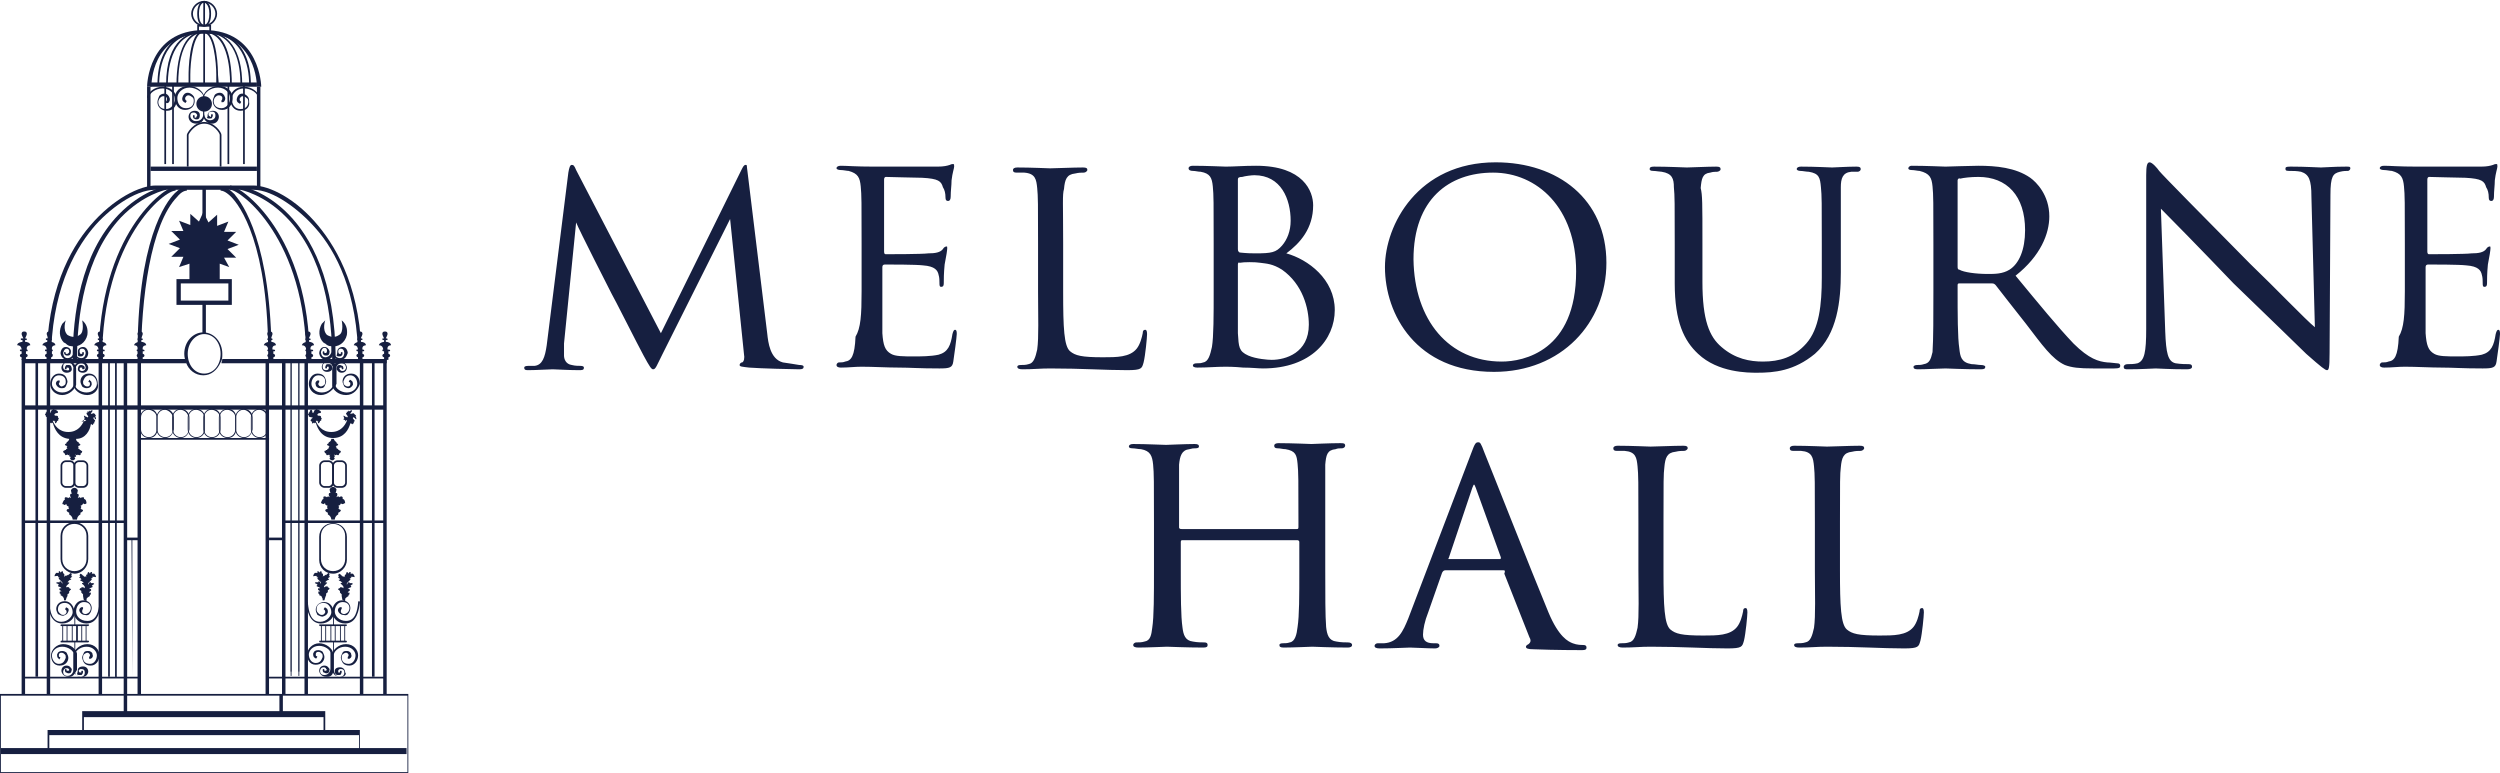 <?xml version="1.0" encoding="UTF-8"?> <svg xmlns="http://www.w3.org/2000/svg" width="207" height="64" viewBox="0 0 207 64" fill="none"><g clip-path="url(#clip0_711_4839)"><path fill-rule="evenodd" clip-rule="evenodd" d="M29.797 57.529H30.083V29.724H29.797V57.529ZM23.279 57.529H23.637V29.724H23.35V57.529H23.279ZM25.212 57.529H25.499V29.724H25.212V57.529ZM31.73 57.529H32.017V29.724H31.73V57.529ZM24.711 55.609H24.783V29.724H24.711V55.609ZM24.067 55.609H24.138V29.724H24.067V55.609Z" fill="#161F40"></path><path fill-rule="evenodd" clip-rule="evenodd" d="M24.066 55.965H24.138V29.724H24.066V55.965ZM24.711 55.965H24.783V29.724H24.711V55.965ZM21.989 57.529H22.276V29.724H21.989V57.529ZM22.777 55.965V44.587V55.965ZM31.014 56.036H30.799V29.796H31.014V56.036ZM13.609 13.582H13.752V7.111H13.609V13.582ZM14.254 13.582H14.397V7.111H14.254V13.582ZM18.838 13.582H18.981V7.111H18.838V13.582ZM20.127 13.582H20.27V7.111H20.127V13.582ZM15.614 13.796H15.471V11.165C15.471 11.022 16.044 10.098 16.904 10.098C17.763 10.098 18.336 10.951 18.336 11.165V13.796H18.193V11.165C18.193 11.022 17.692 10.24 16.904 10.24C16.116 10.24 15.614 11.093 15.614 11.165V13.796ZM3.868 57.529H4.154V29.938H3.868V57.529ZM10.242 57.529H10.529V29.796H10.242V57.529Z" fill="#161F40"></path><path fill-rule="evenodd" clip-rule="evenodd" d="M1.934 33.92H31.802V33.565H1.934V33.92Z" fill="#161F40"></path><path fill-rule="evenodd" clip-rule="evenodd" d="M8.165 57.529H8.452V29.938H8.165V57.529ZM6.375 29.796H6.017C6.017 26.098 6.661 21.049 9.813 17.778C11.747 15.787 13.609 15.431 13.681 15.431L13.752 15.716C13.752 15.716 11.89 16.071 10.028 17.991C7.019 21.191 6.375 26.169 6.375 29.796ZM1.791 57.529H2.077V29.724H1.791V57.529Z" fill="#161F40"></path><path fill-rule="evenodd" clip-rule="evenodd" d="M1.934 43.307H10.386V43.093H1.934V43.307ZM23.422 43.307H31.802V43.093H23.422V43.307ZM11.604 36.409H22.276V36.267H11.604V36.409ZM1.934 56.178H11.532V56.036H1.934V56.178ZM31.802 56.178V56.036H22.276V56.178H31.802ZM8.452 29.796H8.165C8.165 19.413 13.609 15.431 14.54 15.431V15.787C13.681 15.716 8.452 19.769 8.452 29.796Z" fill="#161F40"></path><path fill-rule="evenodd" clip-rule="evenodd" d="M11.389 29.796C11.317 19.911 13.752 16.711 14.469 16C14.827 15.645 15.185 15.431 15.471 15.431V15.787C15.256 15.787 14.97 15.929 14.683 16.285C12.463 18.56 11.675 24.747 11.675 29.867C11.675 29.796 11.389 29.796 11.389 29.796ZM9.096 56.036H8.953V29.867H9.096V56.036ZM9.526 56.036L9.669 56.107V30.009L9.526 29.938V56.036ZM11.389 57.529H11.675V29.938H11.389V57.529ZM10.959 56.036L10.887 44.587H10.959V56.036ZM6.16 43.378C5.587 43.378 5.157 43.804 5.157 44.373V46.293C5.157 46.862 5.587 47.289 6.16 47.289C6.733 47.289 7.163 46.862 7.163 46.293V44.373C7.163 43.804 6.733 43.378 6.16 43.378ZM6.16 47.502C5.515 47.431 5.014 46.933 5.014 46.293V44.373C5.014 43.733 5.515 43.236 6.16 43.236C6.804 43.236 7.306 43.733 7.306 44.373V46.293C7.306 46.933 6.804 47.502 6.16 47.502Z" fill="#161F40"></path><path fill-rule="evenodd" clip-rule="evenodd" d="M29.94 29.867H29.653C29.653 24.249 27.791 20.765 26.144 18.916C24.783 17.351 22.634 15.716 20.986 15.716H12.821C11.174 15.716 8.953 17.351 7.664 18.916C6.088 20.836 4.226 24.249 4.226 29.867H3.868C3.868 24.178 5.802 20.622 7.449 18.702C9.383 16.427 11.603 15.36 12.893 15.36H20.986C22.276 15.36 24.496 16.427 26.358 18.702C28.006 20.693 29.94 24.178 29.94 29.867Z" fill="#161F40"></path><path fill-rule="evenodd" clip-rule="evenodd" d="M27.791 29.796H27.505C27.505 26.169 26.86 21.191 23.708 17.991C21.846 16.071 19.912 15.716 19.912 15.716L19.984 15.431C20.055 15.431 21.989 15.787 23.923 17.778C25.642 19.556 27.791 23.111 27.791 29.796Z" fill="#161F40"></path><path fill-rule="evenodd" clip-rule="evenodd" d="M25.642 29.796H25.356C25.356 19.769 19.912 15.716 19.053 15.716V15.36C19.984 15.431 25.642 19.413 25.642 29.796Z" fill="#161F40"></path><path fill-rule="evenodd" clip-rule="evenodd" d="M22.491 29.796H22.204C22.276 20.196 19.84 16.996 19.124 16.285C18.623 15.787 18.336 15.787 18.265 15.787V15.431C18.623 15.431 18.981 15.645 19.411 16.071C20.055 16.853 22.491 20.053 22.491 29.796ZM28.149 29.796C27.719 29.796 27.576 29.44 27.504 29.227V28.658C27.504 28.587 27.504 28.587 27.576 28.587C27.648 28.587 27.648 28.587 27.648 28.658V29.227C27.648 29.298 27.791 29.653 28.149 29.653C28.507 29.653 28.507 29.227 28.507 29.227C28.507 29.227 28.507 28.871 28.221 28.871C28.006 28.871 28.006 29.084 28.006 29.084C28.006 29.084 28.006 29.227 28.078 29.298H28.221V29.227C28.221 29.156 28.221 29.156 28.292 29.156C28.364 29.156 28.364 29.156 28.364 29.227C28.364 29.298 28.364 29.369 28.292 29.44C28.221 29.511 28.149 29.511 28.078 29.511C28.006 29.511 27.934 29.511 27.863 29.44C27.934 29.298 27.934 29.084 27.934 29.084C27.934 28.871 28.149 28.729 28.364 28.729C28.722 28.729 28.794 29.156 28.794 29.227C28.722 29.369 28.651 29.796 28.149 29.796Z" fill="#161F40"></path><path fill-rule="evenodd" clip-rule="evenodd" d="M27.003 29.796C26.573 29.796 26.43 29.369 26.43 29.227C26.43 29.156 26.502 28.729 26.86 28.729C27.075 28.729 27.218 28.871 27.29 29.084C27.29 29.084 27.29 29.298 27.218 29.369C27.146 29.44 27.075 29.44 27.003 29.44C26.931 29.44 26.86 29.44 26.788 29.369C26.717 29.298 26.717 29.227 26.717 29.156C26.717 29.084 26.788 29.084 26.788 29.084C26.86 29.084 26.86 29.156 26.86 29.156V29.227H27.003C27.075 29.156 27.075 29.084 27.075 29.013C27.075 29.013 27.075 28.8 26.86 28.8C26.645 28.8 26.573 29.156 26.573 29.156C26.573 29.156 26.573 29.582 26.931 29.582C27.29 29.582 27.433 29.227 27.433 29.156V28.587C27.433 28.516 27.433 28.516 27.505 28.516C27.576 28.516 27.576 28.516 27.576 28.587V29.156C27.648 29.44 27.433 29.796 27.003 29.796ZM6.733 29.796C6.303 29.796 6.16 29.44 6.088 29.227V28.658C6.088 28.587 6.16 28.587 6.16 28.587C6.232 28.587 6.232 28.587 6.232 28.658V29.227C6.232 29.298 6.375 29.653 6.733 29.653C7.091 29.653 7.091 29.227 7.091 29.227C7.091 29.227 7.091 28.871 6.805 28.871C6.59 28.871 6.59 29.013 6.59 29.084C6.59 29.084 6.59 29.227 6.661 29.298H6.805V29.227C6.805 29.156 6.805 29.156 6.876 29.156C6.948 29.156 6.948 29.156 6.948 29.227C6.948 29.298 6.948 29.369 6.876 29.44C6.805 29.511 6.733 29.511 6.661 29.511C6.59 29.511 6.518 29.511 6.446 29.44V29.084C6.446 28.871 6.661 28.729 6.876 28.729C7.234 28.729 7.306 29.156 7.306 29.227C7.306 29.369 7.234 29.796 6.733 29.796Z" fill="#161F40"></path><path fill-rule="evenodd" clip-rule="evenodd" d="M5.587 29.796C5.157 29.796 5.014 29.369 5.014 29.227C5.014 29.156 5.085 28.729 5.444 28.729C5.73 28.729 5.873 28.942 5.873 29.084C5.873 29.084 5.873 29.298 5.802 29.369C5.73 29.44 5.658 29.44 5.587 29.44C5.515 29.44 5.444 29.44 5.372 29.369C5.3 29.298 5.3 29.227 5.3 29.156H5.372C5.444 29.156 5.444 29.227 5.444 29.227V29.298H5.587C5.73 29.227 5.73 29.156 5.73 29.084C5.73 29.084 5.73 28.871 5.515 28.871C5.3 28.871 5.229 29.227 5.229 29.227C5.229 29.227 5.229 29.653 5.587 29.653C5.945 29.653 6.088 29.298 6.088 29.227V28.658C6.088 28.587 6.16 28.587 6.16 28.587C6.231 28.587 6.231 28.587 6.231 28.658V29.227C6.231 29.44 6.017 29.796 5.587 29.796ZM2.937 56.036H3.152V29.867H2.937V56.036ZM32.017 29.724H18.408C18.408 29.867 18.336 29.938 18.336 30.08H32.017V29.724Z" fill="#161F40"></path><path fill-rule="evenodd" clip-rule="evenodd" d="M1.862 29.724V30.08H15.471C15.4 30.009 15.4 29.867 15.4 29.724H1.862Z" fill="#161F40"></path><path fill-rule="evenodd" clip-rule="evenodd" d="M16.904 30.933C16.116 30.933 15.543 30.222 15.543 29.298C15.543 28.373 16.188 27.662 16.904 27.662C17.692 27.662 18.265 28.373 18.265 29.298C18.265 30.222 17.692 30.933 16.904 30.933ZM18.408 29.298C18.408 28.302 17.692 27.52 16.832 27.52C15.973 27.52 15.257 28.302 15.257 29.298C15.257 29.582 15.328 29.796 15.4 30.009C15.615 30.649 16.188 31.076 16.832 31.076C17.477 31.076 17.978 30.649 18.265 30.009C18.408 29.796 18.408 29.582 18.408 29.298ZM12.32 33.92C11.962 33.92 11.675 34.205 11.675 34.56V35.556C11.675 35.911 11.962 36.196 12.32 36.196C12.678 36.196 12.964 35.911 12.964 35.556V34.56C12.964 34.205 12.678 33.991 12.32 33.92ZM12.32 36.267C11.962 36.267 11.604 35.982 11.604 35.556V34.56C11.604 34.205 11.89 33.849 12.32 33.849C12.749 33.849 13.036 34.133 13.036 34.56V35.556C13.036 35.982 12.749 36.267 12.32 36.267Z" fill="#161F40"></path><path fill-rule="evenodd" clip-rule="evenodd" d="M13.681 33.92C13.322 33.92 13.036 34.205 13.036 34.56V35.556C13.036 35.911 13.322 36.196 13.681 36.196C14.039 36.196 14.325 35.911 14.325 35.556V34.56C14.254 34.205 13.967 33.991 13.681 33.92ZM13.681 36.267C13.322 36.267 12.964 35.982 12.964 35.556V34.56C12.964 34.205 13.251 33.849 13.681 33.849C14.039 33.849 14.397 34.133 14.397 34.56V35.556C14.325 35.982 14.039 36.267 13.681 36.267Z" fill="#161F40"></path><path fill-rule="evenodd" clip-rule="evenodd" d="M14.97 33.92C14.612 33.92 14.325 34.205 14.325 34.56V35.556C14.325 35.911 14.612 36.196 14.97 36.196C15.328 36.196 15.615 35.911 15.615 35.556V34.56C15.543 34.205 15.328 33.991 14.97 33.92ZM14.97 36.267C14.612 36.267 14.254 35.982 14.254 35.556V34.56C14.254 34.205 14.54 33.849 14.97 33.849C15.328 33.849 15.686 34.133 15.686 34.56V35.556C15.615 35.982 15.328 36.267 14.97 36.267Z" fill="#161F40"></path><path fill-rule="evenodd" clip-rule="evenodd" d="M16.259 33.92C15.901 33.92 15.615 34.205 15.615 34.56V35.556C15.615 35.911 15.901 36.196 16.259 36.196C16.617 36.196 16.904 35.911 16.904 35.556V34.56C16.904 34.205 16.617 33.991 16.259 33.92ZM16.259 36.267C15.901 36.267 15.543 35.982 15.543 35.556V34.56C15.543 34.205 15.829 33.849 16.259 33.849C16.617 33.849 16.976 34.133 16.976 34.56V35.556C16.976 35.982 16.617 36.267 16.259 36.267Z" fill="#161F40"></path><path fill-rule="evenodd" clip-rule="evenodd" d="M17.548 33.92C17.19 33.92 16.904 34.205 16.904 34.56V35.556C16.904 35.911 17.19 36.196 17.548 36.196C17.907 36.196 18.193 35.911 18.193 35.556V34.56C18.193 34.205 17.907 33.991 17.548 33.92ZM17.548 36.267C17.19 36.267 16.832 35.982 16.832 35.556V34.56C16.832 34.205 17.119 33.849 17.548 33.849C17.978 33.849 18.265 34.133 18.265 34.56V35.556C18.265 35.982 17.907 36.267 17.548 36.267Z" fill="#161F40"></path><path fill-rule="evenodd" clip-rule="evenodd" d="M18.838 33.92C18.48 33.92 18.193 34.205 18.193 34.56V35.556C18.193 35.911 18.48 36.196 18.838 36.196C19.196 36.196 19.482 35.911 19.482 35.556V34.56C19.482 34.205 19.196 33.991 18.838 33.92ZM18.838 36.267C18.48 36.267 18.122 35.982 18.122 35.556V34.56C18.122 34.205 18.408 33.849 18.838 33.849C19.267 33.849 19.554 34.133 19.554 34.56V35.556C19.554 35.982 19.267 36.267 18.838 36.267Z" fill="#161F40"></path><path fill-rule="evenodd" clip-rule="evenodd" d="M20.199 33.92C19.84 33.92 19.554 34.205 19.554 34.56V35.556C19.554 35.911 19.84 36.196 20.199 36.196C20.557 36.196 20.843 35.911 20.843 35.556V34.56C20.772 34.205 20.485 33.991 20.199 33.92ZM20.199 36.267C19.84 36.267 19.482 35.982 19.482 35.556V34.56C19.482 34.205 19.769 33.849 20.199 33.849C20.557 33.849 20.915 34.133 20.915 34.56V35.556C20.843 35.982 20.557 36.267 20.199 36.267Z" fill="#161F40"></path><path fill-rule="evenodd" clip-rule="evenodd" d="M21.488 33.92C21.13 33.92 20.843 34.205 20.843 34.56V35.556C20.843 35.911 21.13 36.196 21.488 36.196C21.846 36.196 22.133 35.911 22.133 35.556V34.56C22.061 34.205 21.846 33.991 21.488 33.92ZM21.488 36.267C21.13 36.267 20.772 35.982 20.772 35.556V34.56C20.772 34.205 21.058 33.849 21.488 33.849C21.846 33.849 22.204 34.133 22.204 34.56V35.556C22.204 35.982 21.846 36.267 21.488 36.267ZM12.32 15.573V7.182V15.573ZM12.177 15.573H12.463V7.182H12.177V15.573ZM21.488 15.573V7.182V15.573ZM21.273 15.573H21.56V7.182H21.273V15.573ZM17.477 8.604C17.477 8.889 17.19 9.173 16.904 9.173C16.617 9.173 16.331 8.889 16.331 8.604C16.331 8.32 16.617 8.036 16.904 8.036C17.19 8.036 17.477 8.249 17.477 8.604Z" fill="#161F40"></path><path fill-rule="evenodd" clip-rule="evenodd" d="M16.904 8.107C16.617 8.107 16.402 8.32 16.402 8.604C16.402 8.889 16.617 9.102 16.904 9.102C17.19 9.102 17.405 8.889 17.405 8.604C17.334 8.32 17.119 8.107 16.904 8.107ZM16.904 9.244C16.546 9.244 16.259 8.96 16.259 8.604C16.259 8.249 16.546 7.964 16.904 7.964C17.262 7.964 17.548 8.249 17.548 8.604C17.548 8.96 17.262 9.244 16.904 9.244ZM22.276 44.729H23.35V44.516H22.276V44.729ZM10.386 44.729H11.46V44.516H10.386V44.729ZM5.444 38.258C5.3 38.258 5.157 38.4 5.157 38.542V39.965C5.157 40.107 5.3 40.249 5.444 40.249H5.802C5.945 40.249 6.088 40.107 6.088 39.965V38.542C6.088 38.4 5.945 38.258 5.802 38.258H5.444ZM5.802 40.391H5.444C5.229 40.391 5.014 40.178 5.014 39.965V38.542C5.014 38.329 5.229 38.116 5.444 38.116H5.802C6.017 38.116 6.231 38.329 6.231 38.542V39.965C6.231 40.249 6.017 40.391 5.802 40.391Z" fill="#161F40"></path><path fill-rule="evenodd" clip-rule="evenodd" d="M6.518 38.258C6.375 38.258 6.231 38.4 6.231 38.542V39.965C6.231 40.107 6.375 40.249 6.518 40.249H6.876C7.019 40.249 7.163 40.107 7.163 39.965V38.542C7.163 38.4 7.019 38.258 6.876 38.258H6.518ZM6.876 40.391H6.518C6.303 40.391 6.088 40.178 6.088 39.965V38.542C6.088 38.329 6.303 38.116 6.518 38.116H6.876C7.091 38.116 7.306 38.329 7.306 38.542V39.965C7.306 40.249 7.091 40.391 6.876 40.391ZM5.157 32.711C4.512 32.711 4.154 32.213 4.154 31.787C4.154 31.36 4.441 30.933 4.871 30.933C5.372 30.933 5.515 31.218 5.587 31.573C5.587 31.716 5.515 31.858 5.444 32C5.372 32.142 5.229 32.142 5.085 32.142C4.871 32.142 4.727 32 4.656 31.858C4.584 31.716 4.656 31.573 4.799 31.502H4.942V31.645C4.871 31.716 4.871 31.787 4.871 31.787C4.871 31.858 5.014 32 5.085 32C5.157 32 5.3 31.929 5.372 31.858C5.444 31.787 5.444 31.645 5.444 31.573C5.444 31.431 5.372 31.076 4.871 31.076C4.512 31.076 4.298 31.431 4.298 31.787C4.298 32.071 4.584 32.498 5.157 32.498C5.73 32.498 6.088 32.071 6.088 31.858V30.507C6.088 30.364 6.017 30.293 5.945 30.151C5.873 30.08 5.73 30.009 5.587 30.009C5.229 30.009 5.229 30.293 5.229 30.364C5.229 30.436 5.229 30.649 5.515 30.649C5.73 30.72 5.73 30.578 5.73 30.578C5.73 30.578 5.73 30.507 5.658 30.436H5.515V30.507C5.515 30.578 5.515 30.578 5.444 30.578C5.372 30.578 5.372 30.578 5.372 30.507C5.372 30.507 5.372 30.364 5.444 30.293C5.444 30.222 5.515 30.222 5.658 30.222C5.73 30.222 5.802 30.222 5.873 30.293C5.945 30.436 5.945 30.578 5.945 30.578C5.945 30.72 5.802 30.862 5.515 30.862C5.229 30.862 5.085 30.649 5.085 30.436C5.085 30.293 5.229 29.938 5.658 29.938C5.873 29.938 6.017 30.009 6.088 30.08C6.231 30.222 6.303 30.364 6.303 30.507V31.858C6.231 32.213 5.73 32.711 5.157 32.711Z" fill="#161F40"></path><path fill-rule="evenodd" clip-rule="evenodd" d="M7.234 32.711C6.59 32.711 6.16 32.285 6.088 31.929V30.578C6.088 30.364 6.303 29.938 6.733 29.938C7.163 29.938 7.306 30.293 7.306 30.436C7.306 30.649 7.163 30.862 6.876 30.862C6.59 30.862 6.446 30.72 6.446 30.578C6.446 30.578 6.446 30.436 6.518 30.293C6.59 30.222 6.661 30.222 6.733 30.222C6.876 30.222 6.876 30.293 6.948 30.293C7.019 30.364 7.019 30.507 7.019 30.507C6.948 30.578 6.876 30.578 6.876 30.578C6.805 30.578 6.805 30.507 6.805 30.507V30.436H6.661C6.59 30.436 6.59 30.578 6.59 30.578C6.59 30.578 6.59 30.72 6.805 30.72C7.019 30.72 7.091 30.507 7.091 30.436C7.091 30.436 7.091 30.08 6.733 30.08C6.375 30.08 6.232 30.436 6.232 30.578V31.929C6.232 32.142 6.661 32.498 7.163 32.498C7.736 32.498 8.022 32.071 8.022 31.787C8.022 31.431 7.807 31.076 7.449 31.076C7.019 31.076 6.948 31.431 6.876 31.573C6.876 31.716 6.876 31.787 6.948 31.858C7.019 31.929 7.091 32 7.234 32C7.378 32 7.449 31.929 7.449 31.787C7.449 31.716 7.449 31.645 7.378 31.645C7.306 31.645 7.306 31.573 7.378 31.502C7.378 31.431 7.449 31.431 7.449 31.502C7.592 31.573 7.592 31.716 7.592 31.858C7.521 32.071 7.378 32.142 7.163 32.142C7.019 32.142 6.876 32.071 6.805 32C6.733 31.858 6.661 31.716 6.661 31.573C6.661 31.289 6.876 30.933 7.378 30.933C7.879 30.933 8.094 31.36 8.094 31.787C8.237 32.213 7.807 32.711 7.234 32.711ZM17.549 10.24C17.334 10.24 17.19 10.169 17.047 10.027C16.904 9.885 16.832 9.742 16.832 9.529V7.965C16.904 7.609 17.405 7.111 18.122 7.111C18.838 7.111 19.267 7.609 19.267 8.107C19.267 8.605 18.981 9.102 18.408 9.102C17.907 9.102 17.62 8.747 17.62 8.391C17.62 8.249 17.692 8.036 17.763 7.893C17.835 7.751 18.05 7.68 18.193 7.68C18.408 7.68 18.551 7.822 18.623 8.036C18.695 8.178 18.623 8.391 18.48 8.462H18.336V8.32C18.408 8.249 18.408 8.178 18.408 8.107C18.408 7.965 18.265 7.893 18.122 7.893C17.978 7.893 17.907 7.965 17.835 8.036C17.763 8.107 17.692 8.249 17.692 8.391C17.692 8.533 17.763 8.96 18.336 8.96C18.766 8.96 19.053 8.533 19.053 8.107C19.053 7.751 18.695 7.253 18.05 7.253C17.405 7.253 16.976 7.68 16.904 7.965V9.458C16.904 9.529 16.976 9.742 17.047 9.813C17.119 9.885 17.262 9.956 17.405 9.956C17.62 9.956 17.835 9.813 17.835 9.6V9.529C17.835 9.458 17.835 9.245 17.549 9.245C17.262 9.245 17.262 9.387 17.262 9.458C17.262 9.458 17.262 9.6 17.334 9.6L17.405 9.671H17.477V9.529C17.477 9.458 17.477 9.458 17.549 9.458C17.62 9.458 17.62 9.458 17.62 9.529C17.62 9.529 17.62 9.671 17.549 9.742C17.549 9.813 17.477 9.813 17.334 9.813C17.262 9.813 17.19 9.813 17.119 9.742C17.19 9.742 17.19 9.6 17.19 9.529C17.19 9.387 17.334 9.173 17.62 9.173C17.978 9.173 18.122 9.458 18.122 9.671C18.122 9.885 17.978 10.24 17.549 10.24Z" fill="#161F40"></path><path fill-rule="evenodd" clip-rule="evenodd" d="M16.259 10.24C15.758 10.24 15.614 9.885 15.614 9.671C15.614 9.458 15.758 9.173 16.116 9.173C16.474 9.173 16.546 9.387 16.546 9.529C16.546 9.529 16.546 9.742 16.474 9.813C16.402 9.885 16.331 9.885 16.259 9.885C16.116 9.885 16.116 9.813 16.044 9.813C15.973 9.742 15.973 9.6 15.973 9.6C15.973 9.529 16.044 9.529 16.044 9.529C16.116 9.529 16.116 9.6 16.116 9.6V9.742H16.188C16.259 9.742 16.259 9.742 16.259 9.671C16.331 9.6 16.331 9.529 16.331 9.529C16.331 9.529 16.259 9.316 16.044 9.316C15.758 9.316 15.758 9.529 15.758 9.6C15.758 9.813 15.973 10.027 16.188 10.027H16.259C16.689 10.027 16.832 9.671 16.832 9.458V7.965C16.832 7.751 16.331 7.253 15.686 7.253C15.041 7.253 14.683 7.751 14.683 8.107C14.683 8.533 14.898 8.96 15.4 8.96C15.973 8.96 16.044 8.533 16.044 8.391C16.044 8.249 16.044 8.107 15.901 8.036C15.829 7.965 15.686 7.893 15.614 7.893C15.471 7.893 15.4 7.965 15.328 8.107C15.328 8.178 15.328 8.249 15.4 8.32C15.471 8.32 15.471 8.391 15.4 8.462C15.4 8.533 15.328 8.533 15.256 8.462C15.113 8.391 15.041 8.249 15.113 8.036C15.185 7.822 15.328 7.68 15.543 7.68C15.686 7.68 15.829 7.751 15.973 7.893C16.116 8.036 16.116 8.178 16.116 8.391C16.116 8.747 15.829 9.102 15.328 9.102C14.755 9.102 14.469 8.605 14.469 8.107C14.469 7.609 14.898 7.111 15.614 7.111C16.331 7.111 16.832 7.609 16.904 7.965V9.458C16.975 9.813 16.761 10.24 16.259 10.24Z" fill="#161F40"></path><path fill-rule="evenodd" clip-rule="evenodd" d="M13.824 9.173C13.322 9.173 13.036 8.818 13.036 8.462C13.036 8.32 13.108 8.107 13.179 7.964C13.251 7.822 13.466 7.751 13.609 7.751C13.824 7.751 13.967 7.893 14.039 8.107C14.11 8.249 14.039 8.462 13.896 8.533H13.752V8.391C13.824 8.32 13.824 8.249 13.824 8.178C13.824 8.036 13.681 7.964 13.537 7.964C13.394 7.964 13.322 8.036 13.251 8.107C13.179 8.178 13.108 8.32 13.108 8.462C13.108 8.604 13.179 9.031 13.752 9.031C14.182 9.031 14.469 8.604 14.469 8.178C14.469 7.822 14.11 7.324 13.466 7.324C12.821 7.324 12.391 7.751 12.32 8.036C12.32 8.107 12.248 8.107 12.248 8.107C12.177 8.107 12.177 8.036 12.177 8.036C12.248 7.68 12.749 7.182 13.466 7.182C14.182 7.182 14.612 7.68 14.612 8.178C14.683 8.676 14.397 9.173 13.824 9.173ZM19.912 9.173C19.339 9.173 19.053 8.676 19.053 8.178C19.053 7.68 19.482 7.182 20.199 7.182C20.915 7.182 21.416 7.68 21.488 8.036C21.488 8.107 21.488 8.107 21.416 8.107C21.345 8.107 21.345 8.107 21.345 8.036C21.345 7.751 20.843 7.324 20.199 7.324C19.554 7.324 19.196 7.822 19.196 8.178C19.196 8.604 19.411 9.031 19.912 9.031C20.485 9.031 20.557 8.604 20.557 8.462C20.557 8.32 20.557 8.178 20.413 8.107C20.342 8.036 20.199 7.964 20.127 7.964C19.984 7.964 19.912 8.036 19.84 8.178C19.84 8.249 19.84 8.32 19.912 8.391C19.984 8.391 19.984 8.462 19.912 8.533C19.912 8.604 19.84 8.604 19.769 8.533C19.626 8.462 19.554 8.32 19.626 8.107C19.697 7.893 19.84 7.751 20.055 7.751C20.199 7.751 20.342 7.822 20.485 7.964C20.628 8.107 20.628 8.249 20.628 8.462C20.7 8.818 20.413 9.173 19.912 9.173ZM26.573 32.711C25.929 32.711 25.571 32.213 25.571 31.787C25.571 31.36 25.857 30.933 26.287 30.933C26.788 30.933 26.931 31.218 27.003 31.573C27.003 31.716 26.931 31.858 26.86 32C26.788 32.142 26.645 32.142 26.502 32.142C26.287 32.142 26.144 32 26.144 31.858C26.072 31.716 26.144 31.573 26.287 31.502H26.43V31.645C26.358 31.716 26.358 31.787 26.358 31.787C26.358 31.929 26.502 32 26.573 32C26.645 32 26.788 31.929 26.86 31.858C26.931 31.787 26.931 31.645 26.931 31.573C26.931 31.431 26.86 31.076 26.358 31.076C26 31.076 25.785 31.431 25.785 31.787C25.785 32.071 26.072 32.498 26.645 32.498C27.218 32.498 27.576 32.071 27.576 31.858V30.507C27.576 30.364 27.505 30.293 27.433 30.151C27.361 30.08 27.218 30.009 27.075 30.009C26.717 30.009 26.717 30.293 26.717 30.364C26.717 30.436 26.717 30.649 27.003 30.649C27.218 30.649 27.218 30.507 27.218 30.507V30.364H27.075V30.436C27.075 30.507 27.075 30.507 27.003 30.507C26.931 30.507 26.931 30.507 26.931 30.436C26.931 30.436 26.931 30.293 27.003 30.222C27.003 30.151 27.075 30.151 27.218 30.151C27.29 30.151 27.361 30.151 27.433 30.222C27.505 30.293 27.505 30.507 27.505 30.507C27.505 30.649 27.361 30.791 27.075 30.791C26.788 30.791 26.645 30.578 26.645 30.364C26.645 30.222 26.788 29.867 27.218 29.867C27.433 29.867 27.576 29.938 27.648 30.009C27.791 30.151 27.863 30.293 27.863 30.436V31.787C27.648 32.213 27.146 32.711 26.573 32.711Z" fill="#161F40"></path><path fill-rule="evenodd" clip-rule="evenodd" d="M28.651 32.711C28.006 32.711 27.576 32.285 27.505 31.929V30.578C27.505 30.364 27.719 29.938 28.149 29.938C28.579 29.938 28.722 30.293 28.722 30.436C28.722 30.649 28.579 30.862 28.292 30.862C28.006 30.862 27.934 30.649 27.863 30.578C27.863 30.578 27.863 30.436 27.934 30.293C28.006 30.222 28.078 30.222 28.149 30.222C28.221 30.222 28.292 30.293 28.364 30.293C28.436 30.364 28.436 30.507 28.436 30.507C28.436 30.578 28.364 30.578 28.364 30.578C28.292 30.578 28.292 30.507 28.292 30.507V30.436H28.149C28.078 30.507 28.078 30.578 28.149 30.578C28.149 30.578 28.149 30.72 28.364 30.72C28.579 30.72 28.651 30.507 28.651 30.436C28.651 30.436 28.651 30.08 28.292 30.08C27.934 30.08 27.791 30.436 27.791 30.578V31.929C27.791 32.142 28.221 32.498 28.722 32.498C29.295 32.498 29.582 32.071 29.582 31.787C29.582 31.431 29.367 31.076 29.009 31.076C28.579 31.076 28.507 31.431 28.436 31.573C28.436 31.716 28.436 31.787 28.507 31.858C28.579 31.929 28.651 32 28.794 32C28.937 32 29.009 31.929 29.009 31.787C29.009 31.716 29.009 31.645 28.937 31.645C28.865 31.645 28.865 31.573 28.937 31.502C28.937 31.431 29.009 31.431 29.08 31.502C29.224 31.573 29.224 31.716 29.224 31.858C29.152 32 29.009 32.142 28.865 32.142C28.722 32.142 28.579 32.071 28.507 32C28.436 31.858 28.364 31.716 28.364 31.573C28.364 31.289 28.579 30.933 29.08 30.933C29.582 30.933 29.797 31.36 29.797 31.787C29.653 32.213 29.295 32.711 28.651 32.711ZM6.733 56.036C6.59 56.036 6.375 55.965 6.303 55.893C6.16 55.751 6.088 55.609 6.088 55.467V54.116C6.16 53.831 6.59 53.333 7.234 53.333C7.879 53.333 8.237 53.831 8.237 54.258C8.237 54.684 7.951 55.111 7.521 55.111C7.019 55.111 6.876 54.827 6.805 54.471C6.805 54.329 6.876 54.187 6.948 54.044C7.019 53.902 7.163 53.902 7.306 53.902C7.521 53.902 7.664 54.044 7.664 54.187C7.736 54.329 7.664 54.471 7.521 54.542H7.378V54.4C7.449 54.329 7.449 54.258 7.449 54.258C7.449 54.116 7.306 54.044 7.234 54.044C7.163 54.044 7.019 54.116 6.948 54.187C6.876 54.258 6.876 54.4 6.876 54.471C6.876 54.613 6.948 54.969 7.449 54.969C7.807 54.969 8.022 54.613 8.022 54.258C8.022 53.973 7.736 53.547 7.163 53.547C6.59 53.547 6.232 53.973 6.16 54.187V55.538C6.16 55.609 6.232 55.751 6.303 55.893C6.375 55.965 6.518 56.036 6.661 56.036C7.019 56.036 7.019 55.751 7.019 55.68C7.019 55.609 7.019 55.396 6.733 55.396C6.518 55.396 6.518 55.538 6.518 55.538C6.518 55.538 6.518 55.609 6.59 55.68H6.733V55.609C6.733 55.538 6.733 55.538 6.805 55.538C6.876 55.538 6.876 55.538 6.876 55.609C6.876 55.609 6.876 55.751 6.805 55.822C6.805 55.893 6.733 55.893 6.59 55.893C6.518 55.893 6.446 55.893 6.375 55.822C6.446 55.609 6.446 55.467 6.446 55.467C6.446 55.325 6.59 55.182 6.876 55.182C7.163 55.182 7.306 55.396 7.306 55.609C7.306 55.751 7.163 56.107 6.733 56.036Z" fill="#161F40"></path><path fill-rule="evenodd" clip-rule="evenodd" d="M5.658 56.036C5.229 56.036 5.085 55.68 5.085 55.538C5.085 55.325 5.229 55.111 5.515 55.111C5.802 55.111 5.873 55.325 5.945 55.396C5.945 55.396 5.945 55.538 5.873 55.68C5.802 55.751 5.73 55.751 5.658 55.751C5.587 55.751 5.515 55.68 5.444 55.68C5.372 55.609 5.372 55.467 5.372 55.467C5.372 55.396 5.444 55.396 5.444 55.396C5.515 55.396 5.515 55.467 5.515 55.467V55.538H5.658C5.73 55.538 5.73 55.467 5.73 55.467C5.73 55.467 5.73 55.325 5.515 55.325C5.3 55.325 5.229 55.538 5.229 55.609C5.229 55.68 5.229 55.965 5.587 55.965C5.945 55.965 6.088 55.609 6.088 55.467V54.116C6.088 53.902 5.658 53.547 5.157 53.547C4.584 53.547 4.298 53.973 4.298 54.258C4.298 54.613 4.512 54.969 4.871 54.969C5.3 54.969 5.372 54.613 5.444 54.471C5.444 54.329 5.444 54.258 5.372 54.187C5.3 54.116 5.229 54.044 5.085 54.044C4.942 54.044 4.871 54.116 4.871 54.258C4.871 54.329 4.871 54.4 4.942 54.4C5.014 54.4 5.014 54.471 4.942 54.542C4.942 54.613 4.871 54.613 4.871 54.542C4.727 54.471 4.727 54.329 4.727 54.187C4.799 53.973 4.942 53.902 5.157 53.902C5.3 53.902 5.444 53.973 5.515 54.044C5.587 54.187 5.658 54.329 5.658 54.471C5.658 54.756 5.444 55.111 4.942 55.111C4.441 55.111 4.226 54.684 4.226 54.258C4.226 53.831 4.656 53.333 5.229 53.333C5.873 53.333 6.303 53.76 6.375 54.116V55.467C6.231 55.68 6.088 56.107 5.658 56.036ZM5.157 51.627C4.154 51.627 4.011 50.418 3.939 49.991V49.92C3.939 49.849 3.939 49.849 4.011 49.849C4.083 49.849 4.083 49.849 4.083 49.92V49.991C4.154 50.631 4.298 51.484 5.085 51.484C5.658 51.484 6.017 50.987 6.017 50.702C6.017 50.347 5.802 49.92 5.372 49.92C4.871 49.92 4.799 50.276 4.799 50.418C4.799 50.56 4.799 50.631 4.942 50.773C5.014 50.844 5.085 50.916 5.229 50.916C5.372 50.916 5.444 50.844 5.515 50.702C5.515 50.631 5.515 50.56 5.444 50.489C5.372 50.489 5.372 50.418 5.444 50.347C5.444 50.276 5.515 50.276 5.587 50.347C5.658 50.347 5.73 50.489 5.658 50.631C5.587 50.844 5.444 50.916 5.229 50.987C5.085 50.987 4.942 50.916 4.799 50.844C4.727 50.702 4.656 50.56 4.656 50.418C4.656 50.133 4.871 49.778 5.372 49.778C5.873 49.778 6.16 50.276 6.16 50.702C6.231 51.129 5.802 51.627 5.157 51.627Z" fill="#161F40"></path><path fill-rule="evenodd" clip-rule="evenodd" d="M7.163 51.627C6.518 51.627 6.088 51.129 6.088 50.631C6.088 50.204 6.375 49.707 6.876 49.707C7.378 49.707 7.592 50.062 7.592 50.347C7.592 50.489 7.521 50.702 7.449 50.773C7.378 50.916 7.234 50.987 7.019 50.916C6.805 50.916 6.661 50.773 6.59 50.631C6.518 50.489 6.59 50.347 6.733 50.276H6.876V50.418C6.805 50.489 6.805 50.56 6.805 50.631C6.805 50.773 6.948 50.844 7.091 50.844C7.163 50.844 7.306 50.773 7.378 50.702C7.449 50.631 7.521 50.489 7.521 50.347C7.521 50.204 7.449 49.849 6.948 49.849C6.518 49.849 6.303 50.276 6.303 50.631C6.303 50.987 6.59 51.413 7.234 51.413C8.022 51.413 8.165 50.56 8.237 49.92V49.849C8.237 49.778 8.309 49.778 8.309 49.778C8.38 49.778 8.38 49.849 8.38 49.849V49.92C8.309 50.418 8.165 51.627 7.163 51.627ZM5.515 53.12H5.587V51.769H5.515V53.12ZM5.945 53.12H6.017V51.769H5.945V53.12ZM6.303 53.12H6.446V51.769H6.303V53.12ZM5.157 53.12H5.229V51.769H5.157V53.12ZM6.733 53.12H6.805V51.769H6.733V53.12ZM7.091 53.12H7.163V51.769H7.091V53.12Z" fill="#161F40"></path><path fill-rule="evenodd" clip-rule="evenodd" d="M7.306 51.84H5.085C5.014 51.84 5.014 51.84 5.014 51.769C5.014 51.698 5.085 51.698 5.085 51.698H7.306C7.377 51.698 7.377 51.769 7.377 51.769L7.306 51.84ZM7.306 53.191H5.085C5.014 53.191 5.014 53.191 5.014 53.12C5.014 53.049 5.085 53.049 5.085 53.049H7.306C7.377 53.049 7.377 53.12 7.377 53.12L7.306 53.191ZM6.16 51.698H6.231V50.916H6.16V51.698ZM6.16 53.973H6.231V53.191H6.16V53.973ZM27.576 43.378C27.003 43.378 26.573 43.804 26.573 44.373V46.293C26.573 46.862 27.003 47.289 27.576 47.289C28.149 47.289 28.579 46.862 28.579 46.293V44.373C28.579 43.804 28.149 43.378 27.576 43.378ZM27.576 47.502C26.931 47.502 26.43 47.005 26.43 46.364V44.444C26.43 43.804 26.931 43.307 27.576 43.307C28.221 43.307 28.722 43.804 28.722 44.444V46.364C28.722 46.933 28.221 47.502 27.576 47.502ZM26.86 38.258C26.717 38.258 26.573 38.4 26.573 38.542V39.965C26.573 40.107 26.717 40.249 26.86 40.249H27.218C27.361 40.249 27.505 40.107 27.505 39.965V38.542C27.505 38.4 27.361 38.258 27.218 38.258H26.86ZM27.218 40.391H26.86C26.645 40.391 26.43 40.178 26.43 39.965V38.542C26.43 38.329 26.645 38.116 26.86 38.116H27.218C27.433 38.116 27.648 38.329 27.648 38.542V39.965C27.648 40.249 27.433 40.391 27.218 40.391Z" fill="#161F40"></path><path fill-rule="evenodd" clip-rule="evenodd" d="M27.934 38.258C27.791 38.258 27.648 38.4 27.648 38.542V39.965C27.648 40.107 27.791 40.249 27.934 40.249H28.292C28.436 40.249 28.579 40.107 28.579 39.965V38.542C28.579 38.4 28.436 38.258 28.292 38.258H27.934ZM28.292 40.391H27.934C27.719 40.391 27.505 40.178 27.505 39.965V38.542C27.505 38.329 27.719 38.116 27.934 38.116H28.292C28.507 38.116 28.722 38.329 28.722 38.542V39.965C28.722 40.249 28.507 40.391 28.292 40.391ZM28.149 56.036C28.006 56.036 27.791 55.965 27.719 55.893C27.576 55.751 27.505 55.609 27.505 55.467V54.116C27.576 53.831 28.006 53.333 28.651 53.333C29.295 53.333 29.653 53.831 29.653 54.258C29.653 54.684 29.367 55.111 28.937 55.111C28.436 55.111 28.292 54.827 28.221 54.471C28.221 54.329 28.292 54.187 28.364 54.044C28.436 53.902 28.579 53.902 28.722 53.902C28.937 53.902 29.08 54.044 29.08 54.187C29.152 54.329 29.08 54.471 28.937 54.542H28.794V54.4C28.865 54.329 28.865 54.258 28.865 54.258C28.865 54.116 28.722 54.044 28.651 54.044C28.579 54.044 28.436 54.116 28.364 54.187C28.292 54.258 28.292 54.4 28.292 54.471C28.292 54.613 28.364 54.969 28.865 54.969C29.224 54.969 29.438 54.613 29.438 54.258C29.438 53.973 29.152 53.547 28.579 53.547C28.006 53.547 27.648 53.973 27.648 54.187V55.538C27.648 55.609 27.719 55.751 27.791 55.893C27.863 55.965 28.006 56.036 28.149 56.036C28.507 56.036 28.507 55.751 28.507 55.68C28.507 55.609 28.507 55.396 28.221 55.396C28.006 55.396 28.006 55.538 28.006 55.538V55.68H28.149V55.609C28.149 55.538 28.149 55.538 28.221 55.538C28.292 55.538 28.292 55.538 28.292 55.609C28.292 55.609 28.292 55.751 28.221 55.822C28.221 55.893 28.149 55.893 28.006 55.893C27.934 55.893 27.863 55.893 27.791 55.822C27.719 55.751 27.719 55.538 27.719 55.538C27.719 55.396 27.863 55.253 28.149 55.253C28.436 55.253 28.579 55.467 28.579 55.68C28.722 55.751 28.579 56.107 28.149 56.036Z" fill="#161F40"></path><path fill-rule="evenodd" clip-rule="evenodd" d="M27.003 56.036C26.573 56.036 26.43 55.68 26.43 55.538C26.43 55.325 26.573 55.111 26.86 55.111C27.146 55.111 27.218 55.325 27.29 55.396C27.29 55.396 27.29 55.538 27.218 55.68C27.146 55.751 27.075 55.751 27.003 55.751C26.931 55.751 26.86 55.68 26.788 55.68C26.717 55.609 26.717 55.467 26.717 55.467C26.717 55.396 26.788 55.396 26.788 55.396C26.86 55.396 26.86 55.467 26.86 55.467V55.538H27.003C27.075 55.467 27.075 55.396 27.003 55.396C27.003 55.396 27.003 55.253 26.788 55.253C26.573 55.253 26.502 55.467 26.502 55.538C26.502 55.609 26.502 55.893 26.86 55.893C27.218 55.893 27.361 55.538 27.361 55.396V54.045C27.361 53.831 26.931 53.476 26.43 53.476C25.857 53.476 25.571 53.902 25.571 54.187C25.571 54.542 25.785 54.898 26.144 54.898C26.573 54.898 26.645 54.542 26.717 54.4C26.717 54.258 26.717 54.187 26.645 54.116C26.573 54.045 26.502 53.973 26.358 53.973C26.215 53.973 26.144 54.045 26.144 54.187C26.144 54.258 26.144 54.329 26.215 54.329C26.287 54.329 26.287 54.4 26.215 54.471C26.215 54.542 26.144 54.542 26.072 54.471C25.929 54.4 25.929 54.258 25.929 54.116C26 53.902 26.144 53.831 26.358 53.831C26.502 53.831 26.645 53.902 26.717 53.973C26.788 54.116 26.86 54.258 26.86 54.4C26.86 54.685 26.645 55.04 26.144 55.04C25.642 55.04 25.427 54.613 25.427 54.187C25.427 53.76 25.857 53.262 26.43 53.262C27.003 53.262 27.505 53.689 27.576 54.045V55.396C27.648 55.68 27.505 56.107 27.003 56.036ZM26.573 51.627C25.571 51.627 25.427 50.418 25.356 49.991V49.92C25.356 49.849 25.356 49.849 25.427 49.849C25.499 49.849 25.499 49.849 25.499 49.92V49.991C25.571 50.631 25.714 51.485 26.502 51.485C27.075 51.485 27.433 50.987 27.433 50.702C27.433 50.347 27.218 49.92 26.788 49.92C26.287 49.92 26.215 50.276 26.215 50.418C26.215 50.56 26.215 50.631 26.358 50.773C26.43 50.845 26.502 50.916 26.645 50.916C26.788 50.916 26.86 50.845 26.931 50.702C26.931 50.631 26.931 50.56 26.86 50.489C26.788 50.489 26.788 50.418 26.86 50.347C26.86 50.276 26.931 50.276 27.003 50.347C27.146 50.418 27.146 50.56 27.146 50.702C27.075 50.916 26.931 50.987 26.717 51.058C26.573 51.058 26.43 50.987 26.287 50.916C26.215 50.773 26.144 50.631 26.144 50.489C26.144 50.205 26.358 49.849 26.86 49.849C27.361 49.849 27.648 50.347 27.648 50.773C27.648 51.129 27.218 51.627 26.573 51.627Z" fill="#161F40"></path><path fill-rule="evenodd" clip-rule="evenodd" d="M28.579 51.627C27.934 51.627 27.505 51.129 27.505 50.631C27.505 50.204 27.791 49.707 28.292 49.707C28.794 49.707 29.009 50.062 29.009 50.347C29.009 50.489 28.937 50.702 28.865 50.773C28.794 50.916 28.651 50.987 28.436 50.916C28.221 50.916 28.078 50.773 28.006 50.631C27.934 50.489 28.006 50.347 28.149 50.276H28.292V50.418C28.221 50.489 28.221 50.56 28.221 50.631C28.221 50.773 28.364 50.844 28.507 50.844C28.579 50.844 28.722 50.773 28.794 50.702C28.865 50.631 28.937 50.489 28.937 50.347C28.937 50.204 28.865 49.849 28.364 49.849C27.934 49.849 27.719 50.276 27.719 50.631C27.719 50.987 28.078 51.413 28.651 51.413C29.438 51.413 29.582 50.56 29.653 49.92V49.849C29.653 49.778 29.725 49.778 29.725 49.778C29.797 49.778 29.797 49.849 29.797 49.849V49.92C29.725 50.418 29.582 51.627 28.579 51.627ZM26.931 53.12H27.003V51.769H26.931V53.12ZM27.361 53.12H27.433V51.769H27.361V53.12ZM27.719 53.12H27.791V51.769H27.719V53.12ZM26.573 53.12H26.645V51.769H26.573V53.12ZM28.149 53.12H28.221V51.769H28.149V53.12ZM28.507 53.12H28.579V51.769H28.507V53.12Z" fill="#161F40"></path><path fill-rule="evenodd" clip-rule="evenodd" d="M28.651 51.84H26.502C26.43 51.84 26.43 51.769 26.43 51.769C26.43 51.698 26.43 51.698 26.502 51.698H28.651C28.722 51.698 28.722 51.769 28.722 51.769C28.722 51.769 28.722 51.84 28.651 51.84ZM28.651 53.191H26.502C26.43 53.191 26.43 53.12 26.43 53.12C26.43 53.049 26.43 53.049 26.502 53.049H28.651C28.722 53.049 28.722 53.12 28.722 53.12C28.722 53.12 28.722 53.191 28.651 53.191ZM27.576 51.698H27.648V50.916H27.576V51.698ZM27.576 53.973H27.648V53.191H27.576V53.973ZM16.904 23.111V15.573V23.111ZM16.761 23.111H17.047V15.573H16.761V23.111ZM14.898 25.031H18.981V23.396H14.898V25.031ZM14.755 25.173H19.124V23.253H14.755V25.173Z" fill="#161F40"></path><path fill-rule="evenodd" clip-rule="evenodd" d="M14.97 24.889H18.909V23.467H14.97V24.889ZM14.827 25.102H19.053V23.325V25.102H14.827ZM14.612 25.244H19.196V23.111H14.612V25.244ZM16.904 27.591V25.173V27.591Z" fill="#161F40"></path><path fill-rule="evenodd" clip-rule="evenodd" d="M16.761 27.591H17.047V25.173H16.761V27.591ZM18.838 20.622L19.769 20.267L18.838 19.911L19.554 19.2H18.551L18.909 18.347L17.978 18.702V17.778L17.262 18.418L16.832 17.564L16.474 18.347L15.758 17.707V18.631L14.827 18.276L15.185 19.129H14.182L14.898 19.84L13.967 20.196L14.898 20.551L14.182 21.262H15.185L14.827 22.116L15.686 21.831V23.182H18.193V21.831L18.981 22.116L18.551 21.333H19.554L18.838 20.622ZM0 64V57.458H33.808V64H0ZM0.072 63.929H33.736V57.6H0.072V63.929ZM25.714 28.942C25.642 28.587 26 28.587 26 28.587C26 28.373 25.714 28.302 25.571 28.302V28.16H25.642C25.714 28.16 25.714 28.16 25.714 28.089C25.714 28.018 25.642 28.018 25.642 28.018H25.571C25.571 28.018 25.714 27.733 25.714 27.662C25.714 27.591 25.714 27.449 25.499 27.449C25.284 27.449 25.284 27.591 25.284 27.662C25.284 27.733 25.427 28.018 25.427 28.018H25.356C25.284 28.018 25.284 28.018 25.284 28.089C25.284 28.16 25.356 28.16 25.356 28.16H25.427V28.302C24.998 28.373 24.998 28.587 24.998 28.587C25.356 28.587 25.356 28.942 25.356 28.942C25.284 28.942 25.284 28.942 25.284 29.013C25.284 29.084 25.356 29.084 25.356 29.084H25.427V29.298C25.356 29.298 25.284 29.369 25.284 29.44C25.284 29.511 25.356 29.582 25.427 29.582V29.796H25.785V29.582C25.857 29.582 25.929 29.511 25.929 29.44C25.929 29.369 25.857 29.298 25.785 29.298V29.084H25.857C25.929 29.084 25.929 29.084 25.929 29.013C25.929 28.942 25.785 28.942 25.714 28.942ZM30.011 28.942C29.94 28.587 30.298 28.587 30.298 28.587C30.298 28.373 30.011 28.302 29.868 28.302V28.16H29.94C30.011 28.16 30.011 28.16 30.011 28.089C30.011 28.018 29.94 28.018 29.94 28.018H29.868C29.868 28.018 30.011 27.733 30.011 27.662C30.011 27.591 30.011 27.449 29.797 27.449C29.582 27.449 29.582 27.591 29.582 27.662C29.582 27.733 29.725 28.018 29.725 28.018H29.653C29.582 28.018 29.582 28.018 29.582 28.089C29.582 28.16 29.653 28.16 29.653 28.16H29.725V28.302C29.295 28.373 29.295 28.587 29.295 28.587C29.653 28.587 29.653 28.942 29.653 28.942H29.582C29.51 28.942 29.51 28.942 29.51 29.013C29.51 29.084 29.582 29.084 29.582 29.084H29.653V29.298C29.582 29.298 29.51 29.369 29.51 29.44C29.51 29.511 29.582 29.582 29.653 29.582V29.796H30.011V29.582C30.083 29.582 30.155 29.511 30.155 29.44C30.155 29.369 30.083 29.298 30.011 29.298V29.084H30.083C30.155 29.084 30.155 29.084 30.155 29.013C30.155 28.942 30.011 28.942 30.011 28.942ZM32.089 28.942C32.017 28.587 32.375 28.587 32.375 28.587C32.375 28.373 32.089 28.302 31.945 28.302V28.16H32.017C32.089 28.16 32.089 28.16 32.089 28.089C32.089 28.018 32.017 28.018 32.017 28.018H31.945C31.945 28.018 32.089 27.733 32.089 27.662C32.089 27.591 32.089 27.449 31.874 27.449C31.659 27.449 31.659 27.591 31.659 27.662C31.659 27.733 31.802 28.018 31.802 28.018H31.73C31.659 28.018 31.659 28.018 31.659 28.089C31.659 28.16 31.73 28.16 31.73 28.16H31.802V28.302C31.372 28.373 31.372 28.587 31.372 28.587C31.73 28.587 31.73 28.942 31.73 28.942C31.659 28.942 31.659 28.942 31.659 29.013C31.659 29.084 31.73 29.084 31.73 29.084H31.802V29.298C31.73 29.298 31.659 29.369 31.659 29.44C31.659 29.511 31.73 29.582 31.802 29.582V29.796H32.16V29.582C32.232 29.582 32.303 29.511 32.303 29.44C32.303 29.369 32.232 29.298 32.16 29.298V29.084H32.232C32.303 29.084 32.303 29.084 32.303 29.013C32.303 28.942 32.16 28.942 32.089 28.942ZM22.562 28.942C22.491 28.587 22.849 28.587 22.849 28.587C22.849 28.373 22.562 28.302 22.419 28.302V28.16H22.491C22.562 28.16 22.562 28.16 22.562 28.089C22.562 28.018 22.491 28.018 22.491 28.018H22.419C22.419 28.018 22.562 27.733 22.562 27.662C22.562 27.591 22.562 27.449 22.347 27.449C22.133 27.449 22.133 27.591 22.133 27.662C22.133 27.733 22.276 28.018 22.276 28.018H22.204C22.133 28.018 22.133 28.018 22.133 28.089C22.133 28.16 22.204 28.16 22.204 28.16H22.276V28.302C21.846 28.373 21.846 28.587 21.846 28.587C22.204 28.587 22.204 28.942 22.204 28.942C22.133 28.942 22.133 28.942 22.133 29.013C22.133 29.084 22.204 29.084 22.204 29.084H22.276V29.298C22.204 29.298 22.133 29.369 22.133 29.44C22.133 29.511 22.204 29.582 22.276 29.582V29.796H22.634V29.582C22.706 29.582 22.777 29.511 22.777 29.44C22.777 29.369 22.706 29.298 22.634 29.298V29.084H22.706C22.777 29.084 22.777 29.084 22.777 29.013C22.777 28.942 22.634 28.942 22.562 28.942ZM11.818 28.942C11.747 28.587 12.105 28.587 12.105 28.587C12.105 28.373 11.818 28.302 11.675 28.302V28.16H11.747C11.818 28.16 11.818 28.16 11.818 28.089C11.818 28.018 11.747 28.018 11.747 28.018H11.675C11.675 28.018 11.818 27.733 11.818 27.662C11.818 27.591 11.818 27.449 11.604 27.449C11.389 27.449 11.389 27.591 11.389 27.662C11.389 27.733 11.532 28.018 11.532 28.018H11.46C11.389 28.018 11.389 28.018 11.389 28.089C11.389 28.16 11.46 28.16 11.46 28.16H11.532V28.302C11.102 28.373 11.102 28.587 11.102 28.587C11.46 28.587 11.46 28.942 11.46 28.942H11.389C11.317 28.942 11.317 28.942 11.317 29.013C11.317 29.084 11.389 29.084 11.389 29.084H11.46V29.298C11.389 29.298 11.317 29.369 11.317 29.44C11.317 29.511 11.389 29.582 11.46 29.582V29.796H11.818V29.582C11.89 29.582 11.962 29.511 11.962 29.44C11.962 29.369 11.89 29.298 11.818 29.298V29.084H11.89C11.962 29.084 11.962 29.084 11.962 29.013C11.962 28.942 11.818 28.942 11.818 28.942ZM8.524 28.942C8.452 28.587 8.81 28.587 8.81 28.587C8.81 28.373 8.524 28.302 8.38 28.302V28.16H8.452C8.524 28.16 8.524 28.16 8.524 28.089C8.524 28.018 8.452 28.018 8.452 28.018H8.38C8.38 28.018 8.524 27.733 8.524 27.662C8.524 27.591 8.524 27.449 8.309 27.449C8.094 27.449 8.094 27.591 8.094 27.662C8.094 27.733 8.237 28.018 8.237 28.018H8.165C8.094 28.018 8.094 28.018 8.094 28.089C8.094 28.16 8.165 28.16 8.165 28.16H8.237V28.302C7.807 28.373 7.807 28.587 7.807 28.587C8.165 28.587 8.165 28.942 8.165 28.942H8.094C8.022 28.942 8.022 28.942 8.022 29.013C8.022 29.084 8.094 29.084 8.094 29.084H8.165V29.298C8.094 29.298 8.022 29.369 8.022 29.44C8.022 29.511 8.094 29.582 8.165 29.582V29.796H8.524V29.582C8.595 29.582 8.667 29.511 8.667 29.44C8.667 29.369 8.595 29.298 8.524 29.298V29.084H8.595C8.667 29.084 8.667 29.084 8.667 29.013C8.667 28.942 8.595 28.942 8.524 28.942ZM4.298 28.942C4.226 28.587 4.584 28.587 4.584 28.587C4.584 28.373 4.298 28.302 4.154 28.302V28.16H4.226C4.298 28.16 4.298 28.16 4.298 28.089C4.298 28.018 4.298 28.018 4.226 28.018H4.154C4.154 28.018 4.298 27.733 4.298 27.662C4.298 27.591 4.298 27.449 4.083 27.449C3.868 27.449 3.868 27.591 3.868 27.662C3.868 27.733 4.011 28.018 4.011 28.018H3.868C3.796 28.018 3.796 28.018 3.796 28.089C3.796 28.16 3.868 28.16 3.868 28.16H3.939V28.302C3.51 28.373 3.51 28.587 3.51 28.587C3.868 28.587 3.868 28.942 3.868 28.942H3.796C3.725 28.942 3.725 28.942 3.725 29.013C3.725 29.084 3.796 29.084 3.796 29.084H3.868V29.298C3.796 29.298 3.725 29.369 3.725 29.44C3.725 29.511 3.796 29.582 3.868 29.582V29.796H4.226V29.582C4.298 29.582 4.369 29.511 4.369 29.44C4.369 29.369 4.369 29.298 4.298 29.298V29.084C4.369 29.084 4.369 29.084 4.369 29.013C4.369 28.942 4.369 28.942 4.298 28.942ZM2.22 28.942C2.149 28.587 2.507 28.587 2.507 28.587C2.507 28.373 2.22 28.302 2.077 28.302V28.16H2.149C2.22 28.16 2.22 28.16 2.22 28.089C2.22 28.018 2.149 28.018 2.149 28.018H2.077C2.077 28.018 2.22 27.733 2.22 27.662C2.22 27.591 2.22 27.449 2.006 27.449C1.791 27.449 1.791 27.591 1.791 27.662C1.791 27.733 1.934 28.018 1.934 28.018H1.791C1.719 28.018 1.719 28.018 1.719 28.089C1.719 28.16 1.791 28.16 1.791 28.16H1.862V28.302C1.361 28.373 1.433 28.587 1.433 28.587C1.791 28.587 1.791 28.942 1.791 28.942H1.719C1.647 28.942 1.647 28.942 1.647 29.013C1.647 29.084 1.719 29.084 1.719 29.084H1.791V29.298C1.719 29.298 1.647 29.369 1.647 29.44C1.647 29.511 1.719 29.582 1.791 29.582V29.796H2.149V29.582C2.22 29.582 2.292 29.511 2.292 29.44C2.292 29.369 2.22 29.298 2.149 29.298V29.084H2.22C2.292 29.084 2.292 29.084 2.292 29.013C2.292 28.942 2.22 28.942 2.22 28.942ZM26.788 28.373C26.358 27.947 26.358 27.307 26.645 26.809L26.931 26.524C26.931 26.524 26.645 27.307 27.075 27.733C27.433 27.947 27.791 27.947 28.078 27.733C28.507 27.52 28.292 26.524 28.292 26.524C28.651 26.809 28.794 27.236 28.722 27.733C28.579 28.373 28.006 28.8 27.361 28.658C27.218 28.658 27.075 28.587 26.931 28.445C26.86 28.445 26.86 28.373 26.788 28.373ZM5.3 28.373C4.871 27.947 4.871 27.307 5.157 26.809L5.444 26.524C5.444 26.524 5.157 27.307 5.587 27.733C5.945 27.947 6.303 27.947 6.59 27.733C7.019 27.52 6.804 26.524 6.804 26.524C7.163 26.809 7.306 27.236 7.234 27.733C7.091 28.373 6.518 28.8 5.873 28.658C5.73 28.658 5.587 28.587 5.444 28.445C5.444 28.445 5.372 28.373 5.3 28.373ZM12.463 13.938H21.273H12.463ZM16.904 2.204C16.904 2.204 16.331 2.204 16.331 1.138C16.331 0.071 16.904 0.071 16.904 0.071V0.213C16.904 0.213 16.474 0.213 16.474 1.138C16.474 2.062 16.904 2.062 16.904 2.062V2.204ZM16.904 2.204V2.062C16.904 2.062 17.334 2.062 17.334 1.138C17.334 0.284 16.904 0.213 16.904 0.213V0.071C16.904 0.071 17.477 0.071 17.477 1.138C17.477 2.204 16.904 2.204 16.904 2.204ZM12.463 14.151H21.273V13.796H12.463V14.151ZM12.463 7.04H21.273H12.463ZM12.463 7.182H21.273V6.827H12.463V7.182Z" fill="#161F40"></path><path fill-rule="evenodd" clip-rule="evenodd" d="M16.832 7.04H16.975V2.631H16.832V7.04Z" fill="#161F40"></path><path fill-rule="evenodd" clip-rule="evenodd" d="M20.772 7.04H20.628C20.628 5.404 20.127 2.702 16.904 2.702C13.681 2.702 13.179 5.404 13.179 7.04H13.036C13.036 3.129 15.471 2.56 16.904 2.56C18.336 2.56 20.772 3.129 20.772 7.04Z" fill="#161F40"></path><path fill-rule="evenodd" clip-rule="evenodd" d="M18.121 7.04H17.907V6.187C17.907 5.191 17.692 2.702 16.832 2.702C15.973 2.702 15.758 5.262 15.758 6.187V7.04H15.614V6.187C15.614 6.045 15.614 2.56 16.832 2.56C18.05 2.56 18.05 6.045 18.05 6.187L18.121 7.04Z" fill="#161F40"></path><path fill-rule="evenodd" clip-rule="evenodd" d="M20.055 7.04H19.912C19.912 5.404 19.554 2.702 16.904 2.702C14.325 2.702 13.895 5.404 13.895 7.04H13.752C13.752 3.129 15.758 2.56 16.904 2.56C18.909 2.56 20.055 4.125 20.055 7.04Z" fill="#161F40"></path><path fill-rule="evenodd" clip-rule="evenodd" d="M19.196 7.04H19.053C19.053 5.404 18.766 2.702 16.904 2.702C16.116 2.702 14.755 3.271 14.755 7.04H14.612C14.612 4.125 15.471 2.56 16.904 2.56C18.408 2.56 19.196 4.125 19.196 7.04Z" fill="#161F40"></path><path fill-rule="evenodd" clip-rule="evenodd" d="M21.273 7.182C21.273 6.969 21.201 2.773 16.904 2.773C12.535 2.773 12.535 6.969 12.535 7.182H12.177C12.177 7.111 12.248 2.489 16.904 2.489C21.559 2.489 21.631 7.182 21.631 7.182H21.273ZM16.832 2.133H16.976V0.142H16.832V2.133ZM6.303 36.338C6.303 36.409 6.303 36.551 6.518 36.622V36.693C6.518 36.693 6.661 36.765 6.661 36.836C6.661 36.836 6.59 36.907 6.518 36.907C6.518 36.907 6.518 36.978 6.446 36.978L6.518 37.049L6.446 37.12C6.446 37.12 6.661 37.191 6.59 37.262H6.661L6.733 37.334H6.805C6.805 37.334 6.805 37.547 6.661 37.547C6.661 37.547 6.733 37.689 6.59 37.689C6.59 37.689 6.446 37.689 6.446 37.618C6.446 37.618 6.446 37.689 6.375 37.689C6.375 37.689 6.303 37.689 6.232 37.618C6.232 37.689 6.303 37.689 6.303 37.76C6.303 37.76 6.303 37.831 6.232 37.831H6.16L6.232 37.973C6.232 37.973 6.16 38.116 6.017 38.116C5.873 38.116 5.802 37.973 5.802 37.973C5.802 37.902 5.873 37.831 5.873 37.831H5.802L5.73 37.76C5.73 37.689 5.73 37.689 5.802 37.618C5.73 37.689 5.659 37.689 5.659 37.689C5.587 37.689 5.587 37.618 5.587 37.618C5.515 37.689 5.444 37.689 5.444 37.689C5.372 37.689 5.372 37.547 5.372 37.547C5.229 37.547 5.229 37.334 5.229 37.334H5.3L5.372 37.262H5.444C5.444 37.191 5.587 37.12 5.587 37.12L5.515 37.049L5.587 36.978C5.515 36.978 5.515 36.907 5.515 36.907C5.444 36.907 5.372 36.836 5.372 36.836C5.372 36.765 5.515 36.693 5.515 36.693V36.622C5.659 36.551 5.73 36.409 5.73 36.338C4.871 36.267 4.512 35.556 4.369 34.987L4.298 35.058L4.226 34.987C4.226 34.987 4.154 35.058 4.083 35.058C4.011 35.058 4.083 34.916 4.083 34.916C4.083 34.916 3.939 34.916 3.939 34.773L4.011 34.702C4.083 34.702 4.011 34.631 4.011 34.631H4.083C4.083 34.631 4.154 34.56 4.083 34.56C4.083 34.56 3.868 34.56 3.796 34.489V34.418C3.796 34.418 3.725 34.347 3.725 34.276C3.725 34.276 3.725 34.205 3.796 34.276V34.133H3.868C3.868 34.133 3.868 33.92 4.011 33.92C4.011 33.92 4.083 33.991 4.083 34.062C4.083 34.205 4.154 34.205 4.154 34.205L4.298 33.92H4.369L4.441 33.849C4.441 33.849 4.512 33.849 4.512 33.92H4.656C4.656 33.92 4.727 33.92 4.656 33.991C4.656 33.991 4.799 33.991 4.799 34.133C4.799 34.133 4.799 34.205 4.727 34.205H4.584V34.276H4.512V34.347C4.512 34.347 4.512 34.418 4.584 34.418C4.656 34.418 4.799 34.418 4.799 34.489V34.56C4.799 34.56 4.871 34.631 4.871 34.702H4.799C4.799 34.702 4.871 34.773 4.799 34.845H4.727C4.727 34.845 4.727 34.987 4.584 35.058C4.584 35.058 4.512 34.987 4.584 34.845L4.512 34.916V34.845H4.369C4.512 35.2 4.871 35.769 5.659 35.769C6.446 35.769 6.805 35.2 6.948 34.845V34.773L6.733 34.916L7.163 34.845H7.091V34.773C7.091 34.773 6.948 34.773 6.948 34.702L7.019 34.631C7.019 34.631 6.948 34.489 6.948 34.418C6.948 34.418 7.019 34.418 7.091 34.489C7.163 34.56 7.163 34.489 7.163 34.489L7.234 34.56C7.234 34.56 7.306 34.56 7.306 34.489C7.306 34.418 7.163 34.347 7.163 34.205C7.163 34.205 7.163 34.133 7.234 34.205V34.062C7.234 34.062 7.306 34.062 7.306 34.133L7.378 33.991L7.449 34.062C7.449 34.062 7.592 33.92 7.664 33.991C7.664 33.991 7.664 34.062 7.592 34.133C7.521 34.205 7.521 34.276 7.521 34.276L7.807 34.205V34.276H7.879V34.347L7.951 34.418L7.879 34.489C7.879 34.489 7.951 34.56 7.951 34.702H7.879L7.807 34.631H7.879L7.807 34.56H7.736V34.631C7.736 34.702 7.879 34.773 7.879 34.845C7.879 34.845 7.879 34.916 7.807 34.916V35.058H7.736C7.736 35.058 7.736 35.129 7.664 35.2L7.592 35.129H7.521C7.449 35.627 7.091 36.338 6.303 36.338ZM6.948 60.445H26.788V59.378H6.948V60.445ZM6.805 60.445V58.88H10.243V57.529H10.529V58.88H23.135V57.529H23.422V58.88H26.931V60.445H29.797V61.938H33.664V62.436H0.072V61.938H3.939V60.445H6.805ZM29.725 61.938V60.871H4.083V61.938H29.725ZM29.438 34.489C29.438 34.489 29.51 34.56 29.51 34.702H29.438L29.367 34.56V34.631L29.295 34.56H29.224V34.631C29.224 34.702 29.367 34.773 29.367 34.845C29.367 34.845 29.367 34.916 29.295 34.916V35.058H29.224C29.224 35.058 29.224 35.129 29.152 35.129L29.08 35.058H29.009C28.865 35.556 28.507 36.267 27.576 36.267C26.645 36.267 26.287 35.485 26.144 34.987L26.072 35.058L26 34.987C26 34.987 25.929 35.058 25.857 35.058C25.785 35.058 25.857 34.916 25.857 34.916C25.857 34.916 25.714 34.916 25.714 34.773L25.785 34.702C25.857 34.702 25.785 34.631 25.785 34.631H25.857C25.857 34.631 25.929 34.56 25.857 34.56C25.857 34.56 25.714 34.56 25.571 34.489V34.418C25.571 34.418 25.499 34.347 25.499 34.276C25.499 34.276 25.499 34.205 25.571 34.276V34.133H25.642C25.642 34.133 25.642 33.92 25.785 33.92C25.785 33.92 25.857 33.991 25.857 34.062C25.857 34.205 25.929 34.205 25.929 34.205L26.072 33.92H26.144L26.215 33.849C26.215 33.849 26.287 33.849 26.287 33.92H26.43C26.43 33.92 26.502 33.92 26.43 33.991C26.43 33.991 26.573 33.991 26.573 34.133C26.573 34.133 26.573 34.205 26.502 34.205H26.358V34.276H26.287V34.347C26.287 34.347 26.287 34.418 26.358 34.418C26.43 34.418 26.573 34.418 26.573 34.489V34.56C26.573 34.56 26.645 34.631 26.645 34.702H26.573C26.573 34.702 26.645 34.773 26.573 34.845H26.502C26.502 34.845 26.502 34.987 26.358 35.058C26.358 35.058 26.287 34.987 26.358 34.845L26.287 34.916V34.845H26.144C26.287 35.2 26.645 35.769 27.433 35.769C28.221 35.769 28.579 35.2 28.722 34.845V34.773L28.507 34.916L28.651 34.845H28.579V34.773C28.579 34.773 28.436 34.773 28.436 34.702L28.507 34.631C28.507 34.631 28.436 34.489 28.436 34.418C28.436 34.418 28.507 34.418 28.579 34.489C28.651 34.56 28.651 34.489 28.651 34.489L28.722 34.56C28.722 34.56 28.794 34.56 28.794 34.489C28.794 34.418 28.651 34.347 28.651 34.205C28.651 34.205 28.651 34.133 28.722 34.205V34.062C28.722 34.062 28.794 34.062 28.794 34.133L28.865 33.991L28.937 34.062C28.937 34.062 29.08 33.92 29.152 33.991C29.152 33.991 29.152 34.062 29.08 34.133C29.009 34.205 29.009 34.276 29.009 34.276L29.295 34.205V34.276H29.367V34.347C29.438 34.347 29.51 34.347 29.438 34.489C29.582 34.418 29.51 34.418 29.438 34.489ZM6.948 49.707C6.948 49.707 6.876 49.422 6.876 49.351V49.209L6.733 49.067V48.925C6.733 48.925 6.661 48.853 6.661 48.925V48.853H6.59C6.59 48.853 6.59 48.64 6.733 48.711V48.64C6.733 48.64 6.876 48.569 7.019 48.711V48.569C7.019 48.569 6.876 48.356 6.805 48.356C6.733 48.285 6.876 48.214 6.948 48.285C6.948 48.285 6.876 48.142 6.661 48.071C6.661 48.071 6.59 48 6.661 48H6.733C6.733 48 6.733 47.858 6.59 47.858C6.59 47.858 6.518 47.787 6.59 47.787H6.661C6.661 47.787 6.518 47.645 6.661 47.502C6.661 47.502 6.876 47.574 6.876 47.716V47.645L7.019 47.787V47.716C7.019 47.716 7.163 47.716 7.163 47.858C7.163 47.858 7.091 47.645 7.163 47.574H7.234C7.234 47.574 7.234 47.431 7.306 47.36C7.306 47.36 7.378 47.36 7.449 47.502C7.449 47.502 7.449 47.36 7.592 47.36C7.592 47.36 7.664 47.431 7.592 47.502H7.807C7.807 47.502 7.951 47.645 7.951 47.787C7.951 47.787 7.664 47.716 7.592 47.787H7.664V47.858C7.664 47.858 7.592 47.858 7.521 47.929H7.592V48L7.306 48.285V48.427C7.306 48.427 7.378 48.214 7.449 48.214H7.521V48.285H7.736L7.807 48.356C7.807 48.356 7.664 48.427 7.592 48.498C7.592 48.498 7.664 48.498 7.664 48.569C7.664 48.569 7.664 48.64 7.592 48.64C7.592 48.64 7.378 48.711 7.378 48.782C7.378 48.782 7.449 48.711 7.521 48.782C7.521 48.782 7.592 48.853 7.521 48.925C7.521 48.925 7.378 48.996 7.378 49.067H7.521V49.209C7.521 49.209 7.449 49.28 7.378 49.28H7.449V49.351C7.449 49.351 7.306 49.422 7.234 49.493C7.163 49.565 7.163 49.565 7.163 49.707V49.778L6.948 49.707ZM5.444 49.707H5.3V49.636C5.3 49.493 5.229 49.493 5.229 49.422C5.157 49.351 5.014 49.28 5.014 49.28V49.209H5.085C5.014 49.209 5.014 49.138 4.942 49.138V48.996C5.014 48.925 5.085 48.996 5.085 48.996C5.085 48.925 4.942 48.853 4.942 48.853C4.871 48.782 4.942 48.711 4.942 48.711H5.085C5.085 48.64 4.871 48.569 4.871 48.569C4.799 48.569 4.799 48.498 4.799 48.498L4.871 48.427C4.871 48.356 4.656 48.285 4.656 48.285C4.656 48.214 4.727 48.214 4.727 48.214H4.942V48.142H5.014C5.085 48.142 5.157 48.356 5.157 48.356V48.214L4.871 47.929V47.858H4.942C4.871 47.787 4.799 47.787 4.799 47.787V47.716H4.871C4.799 47.645 4.512 47.716 4.512 47.716C4.512 47.574 4.656 47.431 4.656 47.431H4.871V47.289C5.014 47.289 5.014 47.431 5.014 47.431C5.014 47.36 5.157 47.289 5.157 47.289C5.229 47.289 5.229 47.502 5.229 47.502C5.3 47.431 5.3 47.502 5.3 47.502C5.372 47.574 5.3 47.787 5.3 47.787C5.372 47.645 5.515 47.645 5.515 47.645V47.716C5.515 47.645 5.659 47.574 5.659 47.574V47.645C5.659 47.574 5.873 47.431 5.873 47.431C6.017 47.574 5.873 47.716 5.873 47.716H5.945C6.017 47.716 5.945 47.787 5.945 47.787C5.873 47.787 5.802 47.929 5.802 47.929H5.873C5.945 47.929 5.873 48 5.873 48C5.73 48 5.659 48.142 5.587 48.214C5.587 48.214 5.802 48.214 5.73 48.285L5.515 48.498C5.444 48.569 5.515 48.64 5.515 48.64C5.587 48.569 5.73 48.64 5.73 48.64V48.711C5.873 48.711 5.873 48.853 5.873 48.853H5.802V48.925H5.73V49.067C5.73 49.138 5.587 49.209 5.587 49.209V49.351C5.515 49.422 5.444 49.707 5.444 49.707ZM28.364 41.316C28.579 41.316 28.579 41.671 28.579 41.671H28.507C28.507 41.671 28.436 41.742 28.364 41.742C28.292 41.742 28.221 41.671 28.221 41.671C28.221 41.813 28.006 41.885 28.006 41.885L28.078 41.956C28.078 42.027 28.006 42.098 28.006 42.098C28.078 42.098 28.078 42.169 28.078 42.169C28.149 42.169 28.221 42.24 28.221 42.24C28.221 42.382 28.006 42.453 28.006 42.453V42.596C27.719 42.738 27.719 43.022 27.719 43.022H27.433C27.433 43.022 27.433 42.738 27.146 42.596V42.453C27.146 42.453 26.931 42.382 26.931 42.24C26.931 42.24 27.003 42.098 27.075 42.169C27.075 42.169 27.075 42.098 27.146 42.098C27.146 42.098 27.075 42.027 27.075 41.956L27.146 41.885C27.146 41.885 26.86 41.813 26.931 41.671C26.931 41.671 26.86 41.671 26.788 41.742C26.717 41.742 26.645 41.671 26.645 41.671H26.573C26.573 41.671 26.645 41.316 26.788 41.316C26.788 41.316 26.717 41.102 26.86 41.102C26.86 41.102 27.003 41.102 27.075 41.173L27.146 41.102C27.146 41.102 27.218 41.102 27.29 41.173C27.29 41.102 27.218 41.031 27.218 40.96C27.218 40.96 27.218 40.818 27.29 40.818H27.361C27.361 40.818 27.29 40.605 27.29 40.533C27.29 40.533 27.361 40.32 27.576 40.32C27.791 40.32 27.863 40.533 27.863 40.533C27.863 40.605 27.791 40.818 27.791 40.818H27.863C27.934 40.818 27.934 40.96 27.934 40.96C27.934 41.031 27.863 41.102 27.863 41.173C27.934 41.102 28.006 41.102 28.006 41.102C28.078 41.102 28.078 41.173 28.078 41.173C28.149 41.102 28.292 41.102 28.292 41.102C28.436 41.173 28.364 41.316 28.364 41.316ZM27.003 37.547C26.86 37.547 26.86 37.334 26.86 37.334H26.931L27.003 37.262H27.075C27.075 37.191 27.218 37.12 27.218 37.12V37.049L27.29 36.978C27.218 36.978 27.218 36.907 27.218 36.907C27.146 36.907 27.075 36.836 27.075 36.836C27.075 36.765 27.218 36.693 27.218 36.693V36.622C27.433 36.551 27.433 36.338 27.433 36.338H27.648C27.648 36.338 27.648 36.48 27.863 36.622V36.693C27.863 36.693 28.006 36.765 28.006 36.836C28.006 36.836 27.934 36.907 27.863 36.907C27.863 36.907 27.863 36.978 27.791 36.978L27.863 37.049V37.12C27.863 37.12 28.078 37.191 28.006 37.262H28.078L28.149 37.334H28.221C28.221 37.334 28.221 37.547 28.078 37.547C28.078 37.547 28.078 37.689 28.006 37.689C28.006 37.689 27.863 37.689 27.863 37.618C27.863 37.618 27.863 37.689 27.791 37.689C27.791 37.689 27.719 37.689 27.648 37.618C27.648 37.689 27.719 37.689 27.719 37.76V37.831H27.648L27.719 37.973C27.719 37.973 27.648 38.116 27.505 38.116C27.361 38.116 27.29 37.973 27.29 37.973C27.29 37.902 27.361 37.831 27.361 37.831H27.29V37.76C27.29 37.689 27.29 37.689 27.361 37.618C27.361 37.618 27.29 37.689 27.218 37.689V37.618C27.218 37.689 27.075 37.689 27.075 37.689C27.003 37.689 27.003 37.547 27.003 37.547ZM28.364 49.707C28.364 49.707 28.292 49.422 28.292 49.351V49.209L28.149 49.067V48.925C28.149 48.925 28.078 48.853 28.078 48.925V48.853H28.006C28.006 48.853 28.006 48.64 28.149 48.711V48.64C28.149 48.64 28.292 48.569 28.436 48.711V48.569C28.436 48.569 28.292 48.356 28.221 48.356C28.149 48.285 28.292 48.214 28.364 48.285C28.364 48.285 28.292 48.142 28.078 48.071C28.078 48.071 28.006 48 28.078 48H28.149C28.149 48 28.149 47.858 28.006 47.858V47.787H28.078C28.078 47.787 27.934 47.645 28.078 47.502C28.078 47.502 28.292 47.574 28.292 47.716V47.645L28.436 47.787V47.716C28.436 47.716 28.579 47.716 28.579 47.858C28.579 47.858 28.507 47.645 28.579 47.574H28.651C28.651 47.574 28.651 47.431 28.722 47.36C28.722 47.36 28.794 47.36 28.865 47.502C28.865 47.502 28.865 47.36 29.009 47.36C29.009 47.36 29.08 47.431 29.009 47.502H29.224C29.224 47.502 29.367 47.645 29.367 47.787C29.367 47.787 29.08 47.716 29.009 47.787H29.08V47.858C29.08 47.858 29.009 47.858 28.937 47.929H29.009V48L28.722 48.285V48.427C28.722 48.427 28.794 48.214 28.865 48.214H28.937V48.285H29.152L29.224 48.356C29.224 48.356 29.08 48.427 29.009 48.498C29.009 48.498 29.08 48.498 29.08 48.569C29.08 48.569 29.08 48.64 29.009 48.64C29.009 48.64 28.794 48.711 28.794 48.782C28.794 48.782 28.865 48.711 28.937 48.782C28.937 48.782 29.009 48.853 28.937 48.925C28.937 48.925 28.794 48.996 28.794 49.067H28.937V49.209C28.937 49.209 28.865 49.28 28.794 49.28H28.865V49.351C28.865 49.351 28.722 49.422 28.651 49.493C28.579 49.565 28.579 49.565 28.579 49.707V49.778L28.364 49.707ZM26.86 49.707H26.717V49.636C26.717 49.493 26.645 49.493 26.645 49.422C26.645 49.351 26.43 49.28 26.43 49.28V49.209H26.502C26.43 49.209 26.358 49.138 26.358 49.138V48.996C26.43 48.925 26.502 48.996 26.502 48.996C26.502 48.925 26.358 48.853 26.358 48.853C26.287 48.782 26.358 48.711 26.358 48.711H26.502C26.502 48.64 26.287 48.569 26.287 48.569C26.215 48.569 26.215 48.498 26.215 48.498L26.287 48.427C26.287 48.356 26.072 48.285 26.072 48.285C26.072 48.214 26.144 48.214 26.144 48.214H26.358V48.142H26.43C26.502 48.142 26.573 48.356 26.573 48.356V48.214L26.287 47.929V47.858H26.358C26.287 47.787 26.215 47.787 26.215 47.787V47.716H26.287C26.215 47.645 25.929 47.716 25.929 47.716C25.929 47.574 26.072 47.431 26.072 47.431H26.287V47.289C26.43 47.289 26.43 47.431 26.43 47.431C26.43 47.36 26.573 47.289 26.573 47.289C26.645 47.289 26.645 47.502 26.645 47.502C26.645 47.431 26.717 47.502 26.717 47.502C26.788 47.574 26.717 47.787 26.717 47.787C26.717 47.716 26.86 47.645 26.86 47.645V47.716C26.86 47.645 27.003 47.574 27.003 47.574V47.645C27.003 47.574 27.218 47.431 27.218 47.431C27.361 47.574 27.218 47.716 27.218 47.716H27.29C27.361 47.716 27.29 47.787 27.29 47.787C27.218 47.787 27.146 47.929 27.146 47.929H27.218C27.29 47.929 27.218 48 27.218 48C27.003 48.071 26.931 48.214 26.931 48.214C26.931 48.214 27.146 48.214 27.075 48.285L26.86 48.498C26.788 48.569 26.86 48.64 26.86 48.64C26.931 48.498 27.146 48.569 27.146 48.569V48.64C27.29 48.64 27.29 48.782 27.29 48.782H27.218V48.853H27.146V48.996C27.146 49.067 27.003 49.138 27.003 49.138V49.28C26.931 49.422 26.86 49.707 26.86 49.707ZM6.948 41.316C7.163 41.316 7.163 41.671 7.163 41.671C7.163 41.671 7.091 41.742 7.019 41.742C6.948 41.742 6.876 41.671 6.876 41.671C6.876 41.813 6.661 41.885 6.661 41.885L6.733 41.956C6.733 42.027 6.661 42.098 6.661 42.098C6.733 42.098 6.733 42.169 6.733 42.169C6.805 42.169 6.876 42.24 6.876 42.24C6.876 42.382 6.661 42.453 6.661 42.453V42.596C6.375 42.738 6.375 43.022 6.375 43.022H6.017C6.017 43.022 6.017 42.738 5.73 42.596V42.453C5.73 42.453 5.515 42.382 5.515 42.24C5.515 42.24 5.587 42.098 5.659 42.169C5.659 42.169 5.659 42.098 5.73 42.098C5.73 42.098 5.659 42.027 5.659 41.956H5.73C5.73 41.956 5.444 41.885 5.515 41.742C5.515 41.742 5.444 41.742 5.372 41.813C5.3 41.813 5.229 41.742 5.229 41.742H5.157C5.157 41.742 5.229 41.387 5.372 41.387C5.372 41.387 5.3 41.173 5.444 41.173C5.444 41.173 5.587 41.173 5.659 41.245L5.73 41.173C5.73 41.173 5.802 41.173 5.873 41.245C5.873 41.173 5.802 41.102 5.802 41.031C5.802 41.031 5.802 40.889 5.873 40.889H5.945C5.945 40.889 5.873 40.676 5.873 40.605C5.873 40.605 5.945 40.391 6.16 40.391C6.375 40.391 6.446 40.605 6.446 40.605C6.446 40.676 6.375 40.889 6.375 40.889H6.446C6.518 40.889 6.518 41.031 6.518 41.031C6.518 41.102 6.446 41.173 6.446 41.245C6.518 41.173 6.59 41.173 6.59 41.173C6.661 41.173 6.661 41.245 6.661 41.245C6.733 41.173 6.876 41.173 6.876 41.173C7.019 41.173 6.948 41.316 6.948 41.316Z" fill="#161F40"></path><path fill-rule="evenodd" clip-rule="evenodd" d="M16.474 2.56H17.334V2.204H16.474V2.56ZM16.331 2.773H17.477V2.062H16.331V2.773Z" fill="#161F40"></path><path fill-rule="evenodd" clip-rule="evenodd" d="M16.904 0.213C16.402 0.213 15.973 0.64 15.973 1.138C15.973 1.636 16.402 2.062 16.904 2.062C17.405 2.062 17.835 1.636 17.835 1.138C17.835 0.64 17.405 0.213 16.904 0.213ZM16.904 2.204C16.331 2.204 15.829 1.707 15.829 1.138C15.829 0.569 16.331 0.071 16.904 0.071C17.477 0.071 17.978 0.569 17.978 1.138C17.978 1.707 17.477 2.204 16.904 2.204Z" fill="#161F40"></path><path d="M61.885 14.151L63.532 27.662C63.604 28.302 63.747 29.724 64.822 30.009C65.251 30.08 65.825 30.151 66.183 30.222C66.254 30.222 66.541 30.222 66.541 30.364C66.541 30.507 66.469 30.578 66.183 30.578C65.681 30.578 62.888 30.507 62.028 30.436C61.455 30.364 61.24 30.364 61.24 30.222C61.24 30.151 61.312 30.009 61.455 30.009C61.599 29.938 61.67 29.653 61.599 29.298L60.453 18.133L54.866 29.298C54.364 30.293 54.293 30.578 54.078 30.578C53.935 30.578 53.791 30.364 53.29 29.44C52.86 28.658 50.783 24.533 50.64 24.32C50.496 24.036 47.918 18.987 47.703 18.418L46.7 28.445V29.44C46.7 29.724 46.844 30.151 47.345 30.222C47.632 30.293 47.846 30.293 48.061 30.293C48.276 30.293 48.348 30.364 48.348 30.436C48.348 30.649 48.205 30.649 47.918 30.649C47.059 30.649 45.984 30.578 45.769 30.578C45.483 30.578 44.408 30.649 43.764 30.649C43.549 30.649 43.406 30.649 43.406 30.436C43.406 30.364 43.477 30.293 43.764 30.293H44.265C44.91 30.222 45.125 29.582 45.268 28.587L47.059 14.293C47.13 13.867 47.202 13.653 47.345 13.653C47.488 13.653 47.56 13.725 47.703 14.08L54.722 27.591L61.384 14.08C61.527 13.796 61.599 13.653 61.742 13.653C61.885 13.653 61.813 13.725 61.885 14.151ZM71.34 24.107V20.196C71.34 16.782 71.34 16.142 71.268 15.431C71.197 14.72 71.053 14.364 70.265 14.151C70.122 14.151 69.836 14.08 69.621 14.08C69.406 14.08 69.263 14.009 69.263 13.938C69.263 13.796 69.406 13.725 69.621 13.725C70.122 13.725 70.838 13.796 72.343 13.796H77.643C78.144 13.796 78.431 13.725 78.646 13.653C78.789 13.582 78.861 13.582 78.932 13.582C79.004 13.582 79.004 13.653 79.004 13.796C79.004 13.938 78.861 14.293 78.789 14.933C78.789 15.36 78.717 15.787 78.717 16.285C78.717 16.498 78.646 16.64 78.502 16.64C78.359 16.64 78.287 16.569 78.287 16.356C78.287 16 78.216 15.716 78.073 15.502C77.929 15.005 77.715 14.791 76.354 14.72C75.996 14.72 73.417 14.649 73.345 14.649C73.274 14.649 73.202 14.72 73.202 14.862V20.765C73.202 20.907 73.202 21.049 73.345 21.049C73.632 21.049 76.354 21.049 76.855 20.978C77.428 20.978 77.858 20.907 78.073 20.622C78.144 20.48 78.287 20.409 78.359 20.409C78.431 20.409 78.431 20.409 78.431 20.551C78.431 20.693 78.359 21.191 78.216 21.902C78.144 22.613 78.144 23.182 78.144 23.467C78.144 23.68 78.073 23.751 77.929 23.751C77.786 23.751 77.786 23.609 77.786 23.396C77.786 23.253 77.786 22.969 77.715 22.756C77.643 22.4 77.428 22.044 76.425 21.973C75.852 21.902 73.703 21.902 73.274 21.902C73.13 21.902 73.059 21.973 73.059 22.116V27.591C73.13 28.587 73.274 29.013 73.775 29.298C74.133 29.511 74.778 29.511 75.709 29.511C76.21 29.511 77.07 29.511 77.715 29.369C78.502 29.156 78.717 28.587 78.861 27.662C78.932 27.378 79.004 27.307 79.075 27.307C79.219 27.307 79.219 27.52 79.219 27.662C79.219 27.876 79.004 29.511 78.932 29.938C78.861 30.436 78.646 30.507 77.786 30.507C76.067 30.507 75.351 30.436 74.42 30.436C73.489 30.436 72.271 30.364 71.34 30.364C70.767 30.364 70.265 30.436 69.621 30.436C69.406 30.436 69.263 30.364 69.263 30.222C69.263 30.151 69.334 30.009 69.478 30.009C69.621 30.009 69.836 30.009 69.979 29.938C70.48 29.867 70.767 29.511 70.838 27.876C71.268 27.165 71.34 26.098 71.34 24.107ZM88.029 20.196V24.178C88.029 27.165 88.1 28.658 88.602 29.084C89.031 29.44 89.533 29.582 91.323 29.582C92.469 29.582 93.544 29.582 94.117 28.871C94.403 28.516 94.547 27.947 94.618 27.591C94.618 27.378 94.69 27.307 94.833 27.307C94.905 27.307 94.977 27.378 94.977 27.662C94.977 27.947 94.833 29.44 94.69 30.009C94.547 30.507 94.547 30.649 93.329 30.649C91.538 30.649 89.605 30.507 86.954 30.507C86.095 30.507 85.593 30.578 84.662 30.578C84.376 30.578 84.233 30.507 84.233 30.364C84.233 30.293 84.304 30.222 84.519 30.222C84.734 30.222 84.949 30.222 85.164 30.151C85.593 30.08 85.737 29.582 85.88 28.942C86.023 27.947 85.951 26.169 85.951 24.178V20.267C85.951 16.853 85.951 16.285 85.88 15.573C85.808 14.862 85.737 14.364 84.805 14.293H84.161C83.946 14.293 83.874 14.222 83.874 14.08C83.874 13.938 84.018 13.867 84.233 13.867C85.307 13.867 86.883 13.938 86.954 13.938C87.312 13.938 88.888 13.867 89.676 13.867C89.963 13.867 90.034 13.938 90.034 14.08C90.034 14.151 89.891 14.293 89.748 14.293C89.533 14.293 89.318 14.293 89.031 14.364C88.315 14.436 88.172 14.862 88.1 15.645C87.957 16.142 88.029 16.782 88.029 20.196ZM100.492 24.107V20.196C100.492 16.782 100.492 16.142 100.42 15.431C100.348 14.72 100.205 14.364 99.417 14.222C99.202 14.222 98.987 14.151 98.773 14.151C98.558 14.151 98.415 14.08 98.415 13.938C98.415 13.796 98.558 13.725 98.773 13.725C99.847 13.725 101.423 13.796 101.494 13.796C102.139 13.796 102.999 13.725 104.001 13.725C107.941 13.725 108.729 15.858 108.729 16.996C108.729 18.916 107.654 20.125 106.508 20.978C108.299 21.476 110.519 23.111 110.519 25.671C110.519 28.089 108.585 30.507 104.574 30.507C104.145 30.507 103.643 30.436 102.927 30.436C102.211 30.364 101.566 30.364 101.494 30.364C100.707 30.364 99.99 30.436 99.131 30.436C98.916 30.436 98.773 30.364 98.773 30.293C98.773 30.222 98.773 30.08 99.131 30.08C99.346 30.08 99.417 30.08 99.632 30.009C100.062 29.938 100.205 29.369 100.348 28.729C100.492 27.876 100.492 26.098 100.492 24.107ZM102.497 14.862V20.622C102.497 20.836 102.569 20.836 102.64 20.907C102.784 20.907 103.07 20.978 103.93 20.978C105.291 20.978 105.649 20.907 106.15 20.338C106.58 19.84 106.866 19.129 106.866 18.276C106.866 16.498 106.079 14.507 103.858 14.507C103.643 14.507 103.07 14.578 102.855 14.649C102.569 14.649 102.497 14.72 102.497 14.862ZM102.497 21.902V27.591C102.569 28.729 102.569 29.084 103.357 29.44C104.001 29.724 105.004 29.796 105.291 29.796C106.437 29.796 108.371 29.227 108.371 26.88C108.371 25.529 107.869 23.538 106.15 22.329C105.362 21.831 104.861 21.831 104.359 21.76C103.93 21.689 102.999 21.689 102.64 21.76C102.569 21.689 102.497 21.76 102.497 21.902ZM123.699 30.791C117.252 30.791 114.674 26.027 114.674 22.116C114.674 18.631 117.395 13.44 123.842 13.44C128.999 13.44 133.01 16.498 133.01 21.76C133.01 26.738 129.285 30.791 123.699 30.791ZM124.343 29.938C126.134 29.938 130.503 29.084 130.503 22.471C130.503 17.209 127.28 14.293 123.627 14.293C119.974 14.293 117.037 16.498 117.037 21.476C117.109 26.524 119.974 29.938 124.343 29.938ZM140.961 20.196V23.325C140.961 26.524 141.534 27.876 142.536 28.729C143.682 29.724 144.9 29.938 145.974 29.938C147.335 29.938 148.553 29.582 149.556 28.445C150.63 27.236 150.845 25.244 150.845 22.969V20.196C150.845 16.782 150.845 16.213 150.773 15.502C150.702 14.72 150.63 14.364 149.771 14.222C149.556 14.222 149.269 14.151 149.054 14.151C148.911 14.151 148.768 14.08 148.768 14.009C148.768 13.867 148.911 13.796 149.126 13.796C150.272 13.796 151.561 13.867 151.704 13.867C151.848 13.867 152.994 13.796 153.71 13.796C153.997 13.796 154.068 13.867 154.068 14.009C154.068 14.08 153.997 14.222 153.782 14.222H153.28C152.564 14.293 152.421 14.791 152.421 15.502V22.542C152.421 24.889 152.134 27.662 150.272 29.298C148.553 30.72 146.906 30.862 145.473 30.862C144.757 30.862 142.25 30.862 140.602 29.298C139.456 28.231 138.668 26.667 138.668 23.467V20.267C138.668 16.853 138.668 16.213 138.597 15.502C138.597 14.791 138.454 14.364 137.594 14.222C137.451 14.222 137.093 14.151 136.878 14.151C136.663 14.151 136.591 14.08 136.591 14.009C136.591 13.867 136.663 13.796 136.949 13.796C138.095 13.796 139.528 13.867 139.671 13.867C139.886 13.867 141.462 13.796 142.107 13.796C142.393 13.796 142.465 13.867 142.465 14.009C142.465 14.151 142.25 14.222 142.178 14.222C142.035 14.222 141.82 14.222 141.605 14.293C140.961 14.364 140.889 14.791 140.817 15.573C140.961 16.142 140.961 16.782 140.961 20.196ZM160.085 24.107V20.196C160.085 16.782 160.085 16.142 160.013 15.431C159.941 14.72 159.798 14.364 158.939 14.151C158.795 14.151 158.509 14.08 158.294 14.08C158.079 14.08 158.008 14.009 158.008 13.938C158.008 13.867 158.079 13.725 158.294 13.725C159.44 13.725 161.016 13.796 161.088 13.796C161.302 13.796 163.093 13.725 163.809 13.725C165.242 13.725 166.889 13.867 168.107 14.72C168.608 15.076 169.683 16.142 169.683 17.92C169.683 19.342 168.966 21.191 166.889 22.827C168.823 25.173 170.399 27.093 171.688 28.445C172.977 29.724 173.765 29.938 174.482 30.009C174.697 30.009 175.198 30.08 175.27 30.08C175.484 30.08 175.556 30.151 175.556 30.293C175.556 30.436 175.484 30.507 175.055 30.507H173.336C172.118 30.507 171.545 30.436 170.972 30.222C169.898 29.724 169.11 28.587 167.749 26.809C166.746 25.529 165.672 24.178 165.242 23.609C165.17 23.538 165.099 23.467 164.955 23.467H162.234C162.162 23.467 162.09 23.467 162.09 23.609V23.965C162.09 26.027 162.09 27.947 162.234 28.871C162.305 29.511 162.377 30.009 163.236 30.151C163.523 30.151 163.809 30.222 164.024 30.222C164.239 30.222 164.382 30.293 164.382 30.364C164.382 30.507 164.311 30.578 164.024 30.578C162.663 30.578 161.159 30.507 161.088 30.507C160.658 30.507 159.512 30.578 158.795 30.578C158.509 30.578 158.437 30.507 158.437 30.364C158.437 30.293 158.581 30.222 158.724 30.222C158.939 30.222 159.082 30.222 159.297 30.151C159.727 30.08 159.87 29.796 160.013 29.156C160.085 28.16 160.085 26.027 160.085 24.107ZM162.09 14.933V22.044C162.09 22.187 162.09 22.329 162.234 22.329C162.592 22.542 163.594 22.684 164.597 22.684C165.17 22.684 165.815 22.684 166.388 22.329C167.176 21.831 167.677 20.693 167.677 19.058C167.677 16.213 166.173 14.649 163.809 14.649C163.165 14.649 162.592 14.72 162.305 14.791C162.162 14.72 162.09 14.862 162.09 14.933ZM177.705 27.236V14.507C177.705 13.725 177.776 13.44 177.991 13.44C178.206 13.44 178.636 13.938 178.779 14.151C178.994 14.436 182.647 18.133 186.3 21.831C188.377 23.822 190.956 26.524 191.672 27.093L191.385 16.285C191.385 14.862 191.171 14.436 190.526 14.222C190.168 14.151 189.881 14.151 189.523 14.151C189.237 14.151 189.237 14.08 189.237 13.938C189.237 13.796 189.452 13.796 189.738 13.796C190.884 13.796 191.958 13.867 192.173 13.867C192.46 13.867 193.248 13.796 194.251 13.796C194.537 13.796 194.609 13.796 194.609 13.938C194.609 14.009 194.537 14.151 194.394 14.151C194.25 14.151 194.036 14.151 193.749 14.222C193.176 14.364 192.961 14.578 192.961 16.142L192.89 29.227C192.89 30.507 192.818 30.649 192.675 30.649C192.531 30.649 192.245 30.436 190.956 29.298C190.884 29.227 187.231 25.671 184.939 23.467C182.217 20.622 179.567 17.92 178.922 17.28L179.281 27.449C179.352 29.227 179.495 29.938 180.14 30.08C180.57 30.151 181 30.151 181.215 30.151C181.429 30.151 181.501 30.222 181.501 30.364C181.501 30.507 181.358 30.578 181.071 30.578C179.639 30.578 178.708 30.507 178.493 30.507C178.278 30.507 177.347 30.578 176.201 30.578C175.986 30.578 175.843 30.578 175.843 30.364C175.843 30.293 175.914 30.151 176.201 30.151C176.416 30.151 176.702 30.151 176.989 30.08C177.562 29.867 177.705 29.156 177.705 27.236ZM199.121 24.107V20.196C199.121 16.782 199.121 16.142 199.049 15.431C198.978 14.72 198.835 14.364 198.047 14.151C197.903 14.151 197.617 14.08 197.402 14.08C197.187 14.08 197.044 14.009 197.044 13.938C197.044 13.796 197.187 13.725 197.402 13.725C197.903 13.725 198.62 13.796 200.124 13.796H205.424C205.926 13.796 206.212 13.725 206.427 13.653C206.57 13.582 206.642 13.582 206.713 13.582C206.785 13.582 206.785 13.653 206.785 13.796C206.785 13.938 206.642 14.293 206.57 14.933C206.57 15.36 206.499 15.787 206.499 16.285C206.499 16.498 206.427 16.64 206.284 16.64C206.14 16.64 206.069 16.569 206.069 16.356C206.069 16 205.997 15.716 205.854 15.502C205.711 15.005 205.496 14.791 204.135 14.72C203.777 14.72 201.198 14.649 201.127 14.649C201.055 14.649 200.983 14.72 200.983 14.862V20.765C200.983 20.907 200.983 21.049 201.127 21.049C201.413 21.049 204.135 21.049 204.636 20.978C205.209 20.978 205.639 20.907 205.854 20.622C205.926 20.48 206.069 20.409 206.14 20.409C206.212 20.409 206.212 20.409 206.212 20.551C206.212 20.693 206.14 21.191 205.997 21.902C205.926 22.613 205.926 23.182 205.926 23.467C205.926 23.68 205.854 23.751 205.711 23.751C205.567 23.751 205.567 23.609 205.567 23.396C205.567 23.253 205.567 22.969 205.496 22.756C205.424 22.4 205.209 22.044 204.207 21.973C203.634 21.902 201.485 21.902 201.055 21.902C200.912 21.902 200.84 21.973 200.84 22.116V27.591C200.912 28.587 201.055 29.013 201.556 29.298C201.914 29.511 202.559 29.511 203.49 29.511C203.992 29.511 204.851 29.511 205.496 29.369C206.284 29.156 206.499 28.587 206.642 27.662C206.713 27.378 206.785 27.307 206.857 27.307C207 27.307 207 27.52 207 27.662C207 27.876 206.785 29.511 206.713 29.938C206.642 30.436 206.427 30.507 205.567 30.507C203.848 30.507 203.132 30.436 202.201 30.436C201.27 30.436 200.052 30.364 199.121 30.364C198.548 30.364 198.047 30.436 197.402 30.436C197.187 30.436 197.044 30.364 197.044 30.222C197.044 30.151 197.116 30.009 197.259 30.009C197.402 30.009 197.617 30.009 197.76 29.938C198.262 29.867 198.548 29.511 198.62 27.876C199.049 27.165 199.121 26.098 199.121 24.107ZM97.841 43.804H107.368C107.439 43.804 107.511 43.804 107.511 43.662V43.164C107.511 39.751 107.511 39.111 107.439 38.4C107.368 37.689 107.296 37.333 106.437 37.191C106.222 37.191 106.007 37.12 105.792 37.12C105.577 37.12 105.506 37.049 105.506 36.907C105.506 36.764 105.649 36.693 105.864 36.693C106.938 36.693 108.514 36.764 108.585 36.764C108.657 36.764 110.161 36.693 110.949 36.693C111.236 36.693 111.379 36.693 111.379 36.907C111.379 36.978 111.307 37.12 111.092 37.12C110.949 37.12 110.734 37.12 110.591 37.191C109.875 37.262 109.803 37.689 109.731 38.471V47.147C109.731 49.28 109.731 50.987 109.803 51.911C109.875 52.551 110.018 53.049 110.663 53.12C111.021 53.191 111.379 53.191 111.594 53.191C111.809 53.191 111.952 53.262 111.952 53.404C111.952 53.547 111.809 53.618 111.594 53.618C110.304 53.618 108.729 53.547 108.657 53.547C108.585 53.547 107.01 53.618 106.293 53.618C106.007 53.618 105.935 53.547 105.935 53.404C105.935 53.333 106.007 53.262 106.222 53.262C106.437 53.262 106.58 53.262 106.795 53.191C107.225 53.12 107.368 52.551 107.439 51.911C107.583 50.987 107.583 49.351 107.583 47.218V44.871C107.583 44.8 107.511 44.729 107.439 44.729H97.913C97.841 44.729 97.77 44.729 97.77 44.871V47.218C97.77 49.351 97.77 50.987 97.913 51.982C97.985 52.551 98.128 53.049 98.773 53.12C99.131 53.191 99.489 53.191 99.704 53.191C99.919 53.191 99.99 53.262 99.99 53.404C99.99 53.547 99.919 53.618 99.632 53.618C98.271 53.618 96.767 53.547 96.624 53.547C96.552 53.547 94.977 53.618 94.26 53.618C93.974 53.618 93.83 53.547 93.83 53.404C93.83 53.333 93.902 53.191 94.117 53.191C94.332 53.191 94.547 53.191 94.762 53.12C95.263 53.049 95.335 52.551 95.406 51.982C95.549 51.058 95.549 49.28 95.549 47.147V43.307C95.549 39.893 95.549 39.182 95.478 38.471C95.406 37.76 95.263 37.333 94.475 37.191C94.26 37.191 93.974 37.12 93.759 37.12C93.544 37.12 93.472 37.049 93.472 36.978C93.472 36.836 93.616 36.764 93.83 36.764C94.977 36.764 96.194 36.836 96.552 36.836C96.624 36.836 98.2 36.764 98.916 36.764C99.202 36.764 99.274 36.836 99.274 36.978C99.274 37.049 99.202 37.12 98.987 37.12C98.773 37.12 98.773 37.12 98.486 37.191C97.841 37.262 97.698 37.76 97.627 38.471V43.662C97.627 43.804 97.77 43.804 97.841 43.804ZM124.486 47.218H119.688C119.544 47.218 119.473 47.289 119.401 47.431L118.255 50.702C117.968 51.413 117.825 52.124 117.825 52.551C117.825 53.049 118.112 53.262 118.685 53.262H118.9C119.115 53.262 119.186 53.333 119.186 53.476C119.186 53.618 118.971 53.689 118.828 53.689C118.255 53.689 117.037 53.618 116.751 53.618C116.464 53.618 115.318 53.689 114.244 53.689C113.957 53.689 113.814 53.618 113.814 53.476C113.814 53.404 113.886 53.262 114.101 53.262H114.602C115.748 53.191 116.178 52.267 116.608 51.2L121.836 37.476C122.123 36.693 122.194 36.622 122.409 36.622C122.553 36.622 122.624 36.693 122.911 37.476C123.269 38.329 126.85 47.431 128.211 50.702C129.071 52.764 129.858 53.12 130.217 53.262C130.575 53.404 130.933 53.404 131.076 53.404C131.291 53.404 131.363 53.476 131.363 53.618C131.363 53.76 131.291 53.831 131.004 53.831C130.718 53.831 128.784 53.831 126.993 53.76C126.492 53.76 126.349 53.689 126.349 53.547C126.349 53.476 126.42 53.404 126.564 53.333C126.635 53.262 126.85 53.12 126.635 52.764L124.558 47.502C124.63 47.289 124.63 47.218 124.486 47.218ZM119.974 46.293H124.2C124.272 46.293 124.272 46.222 124.272 46.151L122.194 40.391C122.051 40.036 122.051 40.036 121.908 40.391L119.974 46.151C119.902 46.293 119.902 46.293 119.974 46.293ZM137.737 43.236V47.218C137.737 50.205 137.809 51.698 138.31 52.124C138.74 52.48 139.241 52.622 141.032 52.622C142.178 52.622 143.253 52.622 143.826 51.911C144.112 51.556 144.255 50.987 144.327 50.631C144.327 50.418 144.399 50.347 144.542 50.347C144.613 50.347 144.685 50.418 144.685 50.702C144.685 50.987 144.542 52.48 144.399 53.049C144.255 53.547 144.255 53.689 143.038 53.689C141.247 53.689 139.313 53.547 136.663 53.547C135.803 53.547 135.302 53.618 134.371 53.618C134.084 53.618 133.941 53.547 133.941 53.404C133.941 53.333 134.013 53.262 134.228 53.262C134.443 53.262 134.657 53.262 134.872 53.191C135.302 53.12 135.445 52.622 135.589 51.982C135.732 50.987 135.66 49.209 135.66 47.218V43.307C135.66 39.893 135.66 39.325 135.589 38.613C135.517 37.902 135.445 37.404 134.514 37.333H133.87C133.655 37.333 133.583 37.262 133.583 37.12C133.583 36.978 133.726 36.907 133.941 36.907C135.016 36.907 136.591 36.978 136.663 36.978C137.021 36.978 138.597 36.907 139.385 36.907C139.671 36.907 139.743 36.978 139.743 37.12C139.743 37.191 139.6 37.333 139.456 37.333C139.242 37.333 139.027 37.333 138.74 37.404C138.024 37.476 137.881 37.902 137.809 38.684C137.737 39.253 137.737 39.822 137.737 43.236ZM152.349 43.236V47.218C152.349 50.205 152.421 51.698 152.922 52.124C153.352 52.48 153.853 52.622 155.644 52.622C156.79 52.622 157.864 52.622 158.437 51.911C158.724 51.556 158.867 50.987 158.939 50.631C158.939 50.418 159.01 50.347 159.154 50.347C159.225 50.347 159.297 50.418 159.297 50.702C159.297 50.987 159.154 52.48 159.01 53.049C158.867 53.547 158.867 53.689 157.649 53.689C155.859 53.689 153.925 53.547 151.275 53.547C150.415 53.547 149.914 53.618 148.983 53.618C148.696 53.618 148.553 53.547 148.553 53.404C148.553 53.333 148.625 53.262 148.839 53.262C149.054 53.262 149.269 53.262 149.484 53.191C149.914 53.12 150.057 52.622 150.2 51.982C150.344 50.987 150.272 49.209 150.272 47.218V43.307C150.272 39.893 150.272 39.325 150.2 38.613C150.129 37.902 150.057 37.404 149.126 37.333H148.481C148.266 37.333 148.195 37.262 148.195 37.12C148.195 36.978 148.338 36.907 148.553 36.907C149.627 36.907 151.203 36.978 151.275 36.978C151.633 36.978 153.209 36.907 153.997 36.907C154.283 36.907 154.355 36.978 154.355 37.12C154.355 37.191 154.211 37.333 154.068 37.333C153.853 37.333 153.638 37.333 153.352 37.404C152.636 37.476 152.492 37.902 152.421 38.684C152.349 39.253 152.349 39.822 152.349 43.236Z" fill="#161F40"></path></g><defs><clipPath id="clip0_711_4839"><rect width="207" height="64" fill="white"></rect></clipPath></defs></svg> 